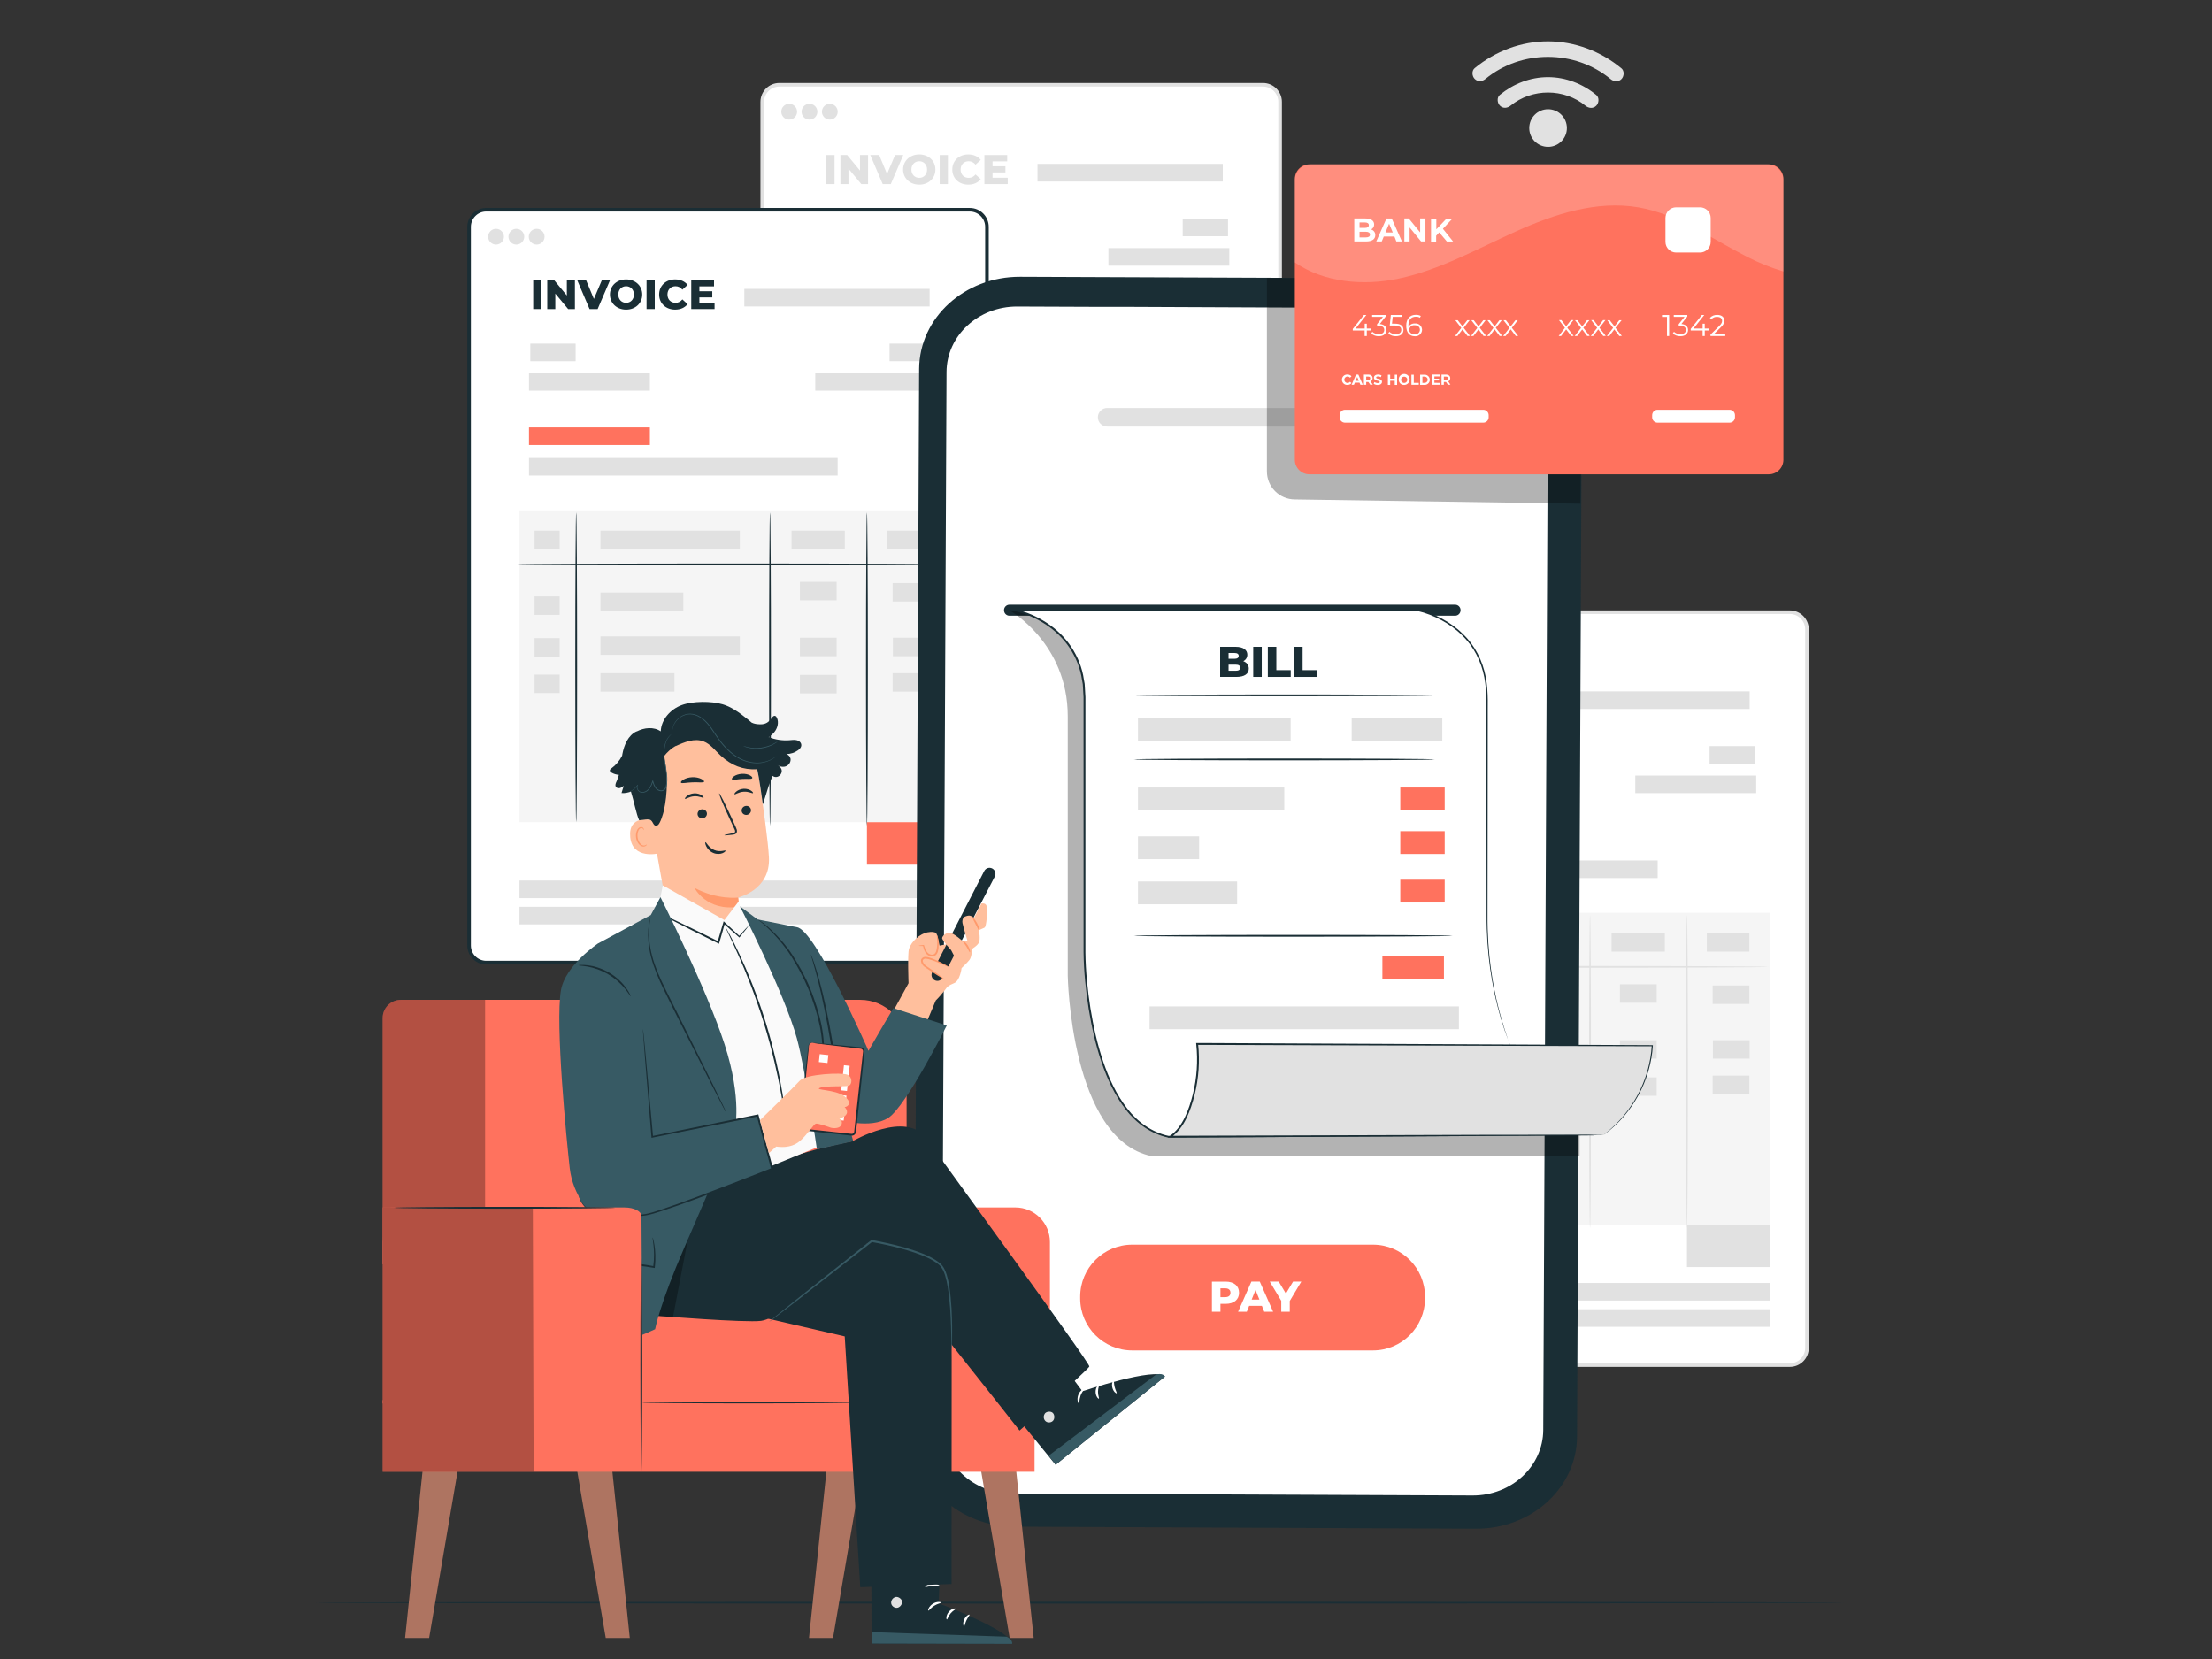 <?xml version="1.0" encoding="utf-8"?>
<!-- Generator: Adobe Illustrator 26.1.0, SVG Export Plug-In . SVG Version: 6.00 Build 0)  -->
<svg version="1.1" id="Layer_1" xmlns="http://www.w3.org/2000/svg" xmlns:xlink="http://www.w3.org/1999/xlink" x="0px" y="0px"
	 viewBox="0 0 1000 750" style="enable-background:new 0 0 1000 750;" xml:space="preserve">
<rect x="0" y="0" width="1000" height="750" fill="#333333" stroke="none"/>
<style type="text/css">
	.st0{fill:#FFFFFF;}
	.st1{fill:#E1E1E1;}
	.st2{fill:#F5F5F5;}
	.st3{fill:#1A2E35;}
	.st4{fill:#FF725E;}
	.st5{opacity:0.3;}
	.st6{opacity:0.2;}
	.st7{fill:#AE7461;}
	.st8{fill:#FFBF9D;}
	.st9{fill:#FF9A6C;}
	.st10{fill:#375A64;}
	.st11{fill:#FAFAFA;}
</style>
<g>
	<g>
		<path class="st0" d="M571.09,378.69H352.21c-4.21,0-7.62-3.41-7.62-7.62V45.94c0-4.21,3.41-7.62,7.62-7.62h218.88
			c4.21,0,7.62,3.41,7.62,7.62v325.13C578.71,375.27,575.3,378.69,571.09,378.69z"/>
		<path class="st1" d="M570.97,379.5H352.33c-4.72,0-8.55-3.84-8.55-8.55V46.06c0-4.72,3.84-8.55,8.55-8.55h218.64
			c4.72,0,8.55,3.84,8.55,8.55v324.88C579.53,375.66,575.69,379.5,570.97,379.5z M352.33,39.13c-3.82,0-6.93,3.11-6.93,6.93v324.88
			c0,3.82,3.11,6.93,6.93,6.93h218.64c3.82,0,6.93-3.11,6.93-6.93V46.06c0-3.82-3.11-6.93-6.93-6.93H352.33z"/>
	</g>
	<g>
		<rect x="367.37" y="341.57" class="st1" width="194.81" height="7.95"/>
	</g>
	<g>
		<rect x="367.37" y="353.44" class="st1" width="194.81" height="7.95"/>
	</g>
	<g>
		<g>
			<rect x="367.37" y="174.21" class="st2" width="194.81" height="140.98"/>
		</g>
		<g>
			<g>
				<path class="st3" d="M561.19,198.66c0,0.23-43.53,0.42-97.22,0.42c-53.7,0-97.22-0.19-97.22-0.42c0-0.23,43.52-0.42,97.22-0.42
					C517.66,198.24,561.19,198.43,561.19,198.66z"/>
			</g>
		</g>
		<g>
			<g>
				<path class="st3" d="M393.01,315.19c-0.23,0-0.42-31.36-0.42-70.03c0-38.69,0.19-70.04,0.42-70.04c0.23,0,0.42,31.35,0.42,70.04
					C393.43,283.83,393.24,315.19,393.01,315.19z"/>
			</g>
		</g>
		<g>
			<g>
				<path class="st3" d="M480.64,316.82c-0.23,0-0.42-31.72-0.42-70.85c0-39.14,0.19-70.85,0.42-70.85c0.23,0,0.42,31.72,0.42,70.85
					C481.06,285.09,480.87,316.82,480.64,316.82z"/>
			</g>
		</g>
		<g>
			<g>
				<path class="st3" d="M524.45,316.82c-0.23,0-0.42-31.72-0.42-70.85c0-39.14,0.19-70.85,0.42-70.85c0.23,0,0.42,31.72,0.42,70.85
					C524.87,285.09,524.68,316.82,524.45,316.82z"/>
			</g>
		</g>
		<g>
			<rect x="374.18" y="183.41" class="st1" width="11.35" height="8.34"/>
		</g>
		<g>
			<rect x="374.18" y="213.14" class="st1" width="11.35" height="8.34"/>
		</g>
		<g>
			<rect x="374.18" y="231.98" class="st1" width="11.35" height="8.34"/>
		</g>
		<g>
			<rect x="374.18" y="248.47" class="st1" width="11.35" height="8.34"/>
		</g>
		<g>
			<rect x="490.37" y="183.41" class="st1" width="24.08" height="8.34"/>
		</g>
		<g>
			<rect x="494.15" y="206.53" class="st1" width="16.61" height="8.34"/>
		</g>
		<g>
			<rect x="494.15" y="231.81" class="st1" width="16.61" height="8.34"/>
		</g>
		<g>
			<rect x="536.19" y="231.81" class="st1" width="16.61" height="8.34"/>
		</g>
		<g>
			<rect x="494.15" y="248.61" class="st1" width="16.61" height="8.34"/>
		</g>
		<g>
			<rect x="536.06" y="247.83" class="st1" width="16.61" height="8.34"/>
		</g>
		<g>
			<rect x="536.06" y="207.08" class="st1" width="16.61" height="8.34"/>
		</g>
		<g>
			<rect x="533.44" y="183.41" class="st1" width="19.23" height="8.34"/>
		</g>
		<g>
			<rect x="404" y="183.41" class="st1" width="62.99" height="8.34"/>
		</g>
		<g>
			<rect x="404" y="211.38" class="st1" width="37.45" height="8.34"/>
		</g>
		<g>
			<rect x="404" y="231.2" class="st1" width="62.99" height="8.34"/>
		</g>
		<g>
			<rect x="404" y="247.83" class="st1" width="33.43" height="8.34"/>
		</g>
		<g>
			<rect x="524.45" y="315.19" class="st1" width="37.73" height="19.19"/>
		</g>
	</g>
	<g>
		<rect x="469.03" y="74.1" class="st1" width="83.77" height="7.95"/>
	</g>
	<g>
		<rect x="372.26" y="98.85" class="st1" width="20.48" height="7.95"/>
	</g>
	<g>
		<rect x="371.67" y="112.16" class="st1" width="54.66" height="7.95"/>
	</g>
	<g>
		
			<rect x="534.68" y="98.85" transform="matrix(-1 -1.224647e-16 1.224647e-16 -1 1089.836 205.648)" class="st1" width="20.48" height="7.95"/>
	</g>
	<g>
		
			<rect x="501.09" y="112.16" transform="matrix(-1 -1.224647e-16 1.224647e-16 -1 1056.838 232.272)" class="st1" width="54.66" height="7.95"/>
	</g>
	<g>
		<rect x="371.67" y="136.73" class="st1" width="54.66" height="7.95"/>
	</g>
	<g>
		<rect x="371.67" y="150.54" class="st1" width="139.54" height="7.95"/>
	</g>
	<g>
		<path class="st1" d="M373.57,70.09h3.71v13.13h-3.71V70.09z"/>
		<path class="st1" d="M392.43,70.09v13.13h-3.06l-5.8-7v7h-3.64V70.09h3.06l5.8,7v-7H392.43z"/>
		<path class="st1" d="M408.34,70.09l-5.63,13.13h-3.66l-5.61-13.13h4.01l3.56,8.55l3.64-8.55H408.34z"/>
		<path class="st1" d="M408.27,76.65c0-3.94,3.1-6.83,7.3-6.83c4.2,0,7.3,2.89,7.3,6.83c0,3.94-3.09,6.83-7.3,6.83
			C411.37,83.48,408.27,80.59,408.27,76.65z M419.11,76.65c0-2.27-1.56-3.75-3.54-3.75c-1.99,0-3.54,1.48-3.54,3.75
			c0,2.27,1.56,3.75,3.54,3.75C417.56,80.4,419.11,78.92,419.11,76.65z"/>
		<path class="st1" d="M424.82,70.09h3.71v13.13h-3.71V70.09z"/>
		<path class="st1" d="M430.51,76.65c0-4,3.06-6.83,7.22-6.83c2.42,0,4.37,0.88,5.65,2.48l-2.36,2.14
			c-0.82-0.99-1.84-1.54-3.09-1.54c-2.16,0-3.66,1.5-3.66,3.75c0,2.25,1.5,3.75,3.66,3.75c1.26,0,2.27-0.54,3.09-1.54l2.36,2.14
			c-1.28,1.59-3.23,2.48-5.65,2.48C433.56,83.48,430.51,80.65,430.51,76.65z"/>
		<path class="st1" d="M455.57,80.35v2.87h-10.54V70.09h10.3v2.87h-6.62v2.21h5.83v2.78h-5.83v2.4H455.57z"/>
	</g>
	<g>
		<path class="st1" d="M360.34,50.51c0,1.97-1.6,3.57-3.57,3.57c-1.97,0-3.57-1.6-3.57-3.57c0-1.97,1.6-3.57,3.57-3.57
			C358.74,46.95,360.34,48.54,360.34,50.51z"/>
	</g>
	<g>
		<path class="st1" d="M369.52,50.51c0,1.97-1.6,3.57-3.57,3.57c-1.97,0-3.57-1.6-3.57-3.57c0-1.97,1.6-3.57,3.57-3.57
			C367.93,46.95,369.52,48.54,369.52,50.51z"/>
	</g>
	<g>
		<path class="st1" d="M378.71,50.51c0,1.97-1.6,3.57-3.57,3.57s-3.57-1.6-3.57-3.57c0-1.97,1.6-3.57,3.57-3.57
			S378.71,48.54,378.71,50.51z"/>
	</g>
</g>
<g>
	<g>
		<path class="st0" d="M809.29,617.13H590.4c-4.21,0-7.62-3.41-7.62-7.62V284.38c0-4.21,3.41-7.62,7.62-7.62h218.88
			c4.21,0,7.62,3.41,7.62,7.62v325.13C816.91,613.72,813.5,617.13,809.29,617.13z"/>
		<path class="st1" d="M809.16,617.94H590.52c-4.72,0-8.55-3.84-8.55-8.55V284.5c0-4.72,3.84-8.55,8.55-8.55h218.64
			c4.72,0,8.55,3.84,8.55,8.55v324.89C817.72,614.11,813.88,617.94,809.16,617.94z M590.52,277.57c-3.82,0-6.93,3.11-6.93,6.93
			v324.89c0,3.82,3.11,6.93,6.93,6.93h218.64c3.82,0,6.93-3.11,6.93-6.93V284.5c0-3.82-3.11-6.93-6.93-6.93H590.52z"/>
	</g>
	<g>
		<rect x="605.56" y="580.01" class="st1" width="194.81" height="7.95"/>
	</g>
	<g>
		<rect x="605.56" y="591.88" class="st1" width="194.81" height="7.95"/>
	</g>
	<g>
		<g>
			<rect x="605.56" y="412.66" class="st2" width="194.81" height="140.98"/>
		</g>
		<g>
			<g>
				<path class="st1" d="M799.38,437.11c0,0.23-43.53,0.42-97.22,0.42c-53.7,0-97.22-0.19-97.22-0.42c0-0.23,43.52-0.42,97.22-0.42
					C755.85,436.68,799.38,436.87,799.38,437.11z"/>
			</g>
		</g>
		<g>
			<g>
				<path class="st1" d="M631.2,553.64c-0.23,0-0.42-31.36-0.42-70.03c0-38.69,0.19-70.04,0.42-70.04c0.23,0,0.42,31.35,0.42,70.04
					C631.63,522.28,631.44,553.64,631.2,553.64z"/>
			</g>
		</g>
		<g>
			<g>
				<path class="st1" d="M718.83,555.26c-0.23,0-0.42-31.72-0.42-70.85c0-39.14,0.19-70.85,0.42-70.85c0.23,0,0.42,31.72,0.42,70.85
					C719.25,523.54,719.06,555.26,718.83,555.26z"/>
			</g>
		</g>
		<g>
			<g>
				<path class="st1" d="M762.64,555.26c-0.23,0-0.42-31.72-0.42-70.85c0-39.14,0.19-70.85,0.42-70.85c0.23,0,0.42,31.72,0.42,70.85
					C763.06,523.54,762.87,555.26,762.64,555.26z"/>
			</g>
		</g>
		<g>
			<rect x="612.37" y="421.86" class="st1" width="11.35" height="8.34"/>
		</g>
		<g>
			<rect x="612.37" y="451.59" class="st1" width="11.35" height="8.34"/>
		</g>
		<g>
			<rect x="612.37" y="470.43" class="st1" width="11.35" height="8.34"/>
		</g>
		<g>
			<rect x="612.37" y="486.92" class="st1" width="11.35" height="8.34"/>
		</g>
		<g>
			<rect x="728.56" y="421.86" class="st1" width="24.08" height="8.34"/>
		</g>
		<g>
			<rect x="732.35" y="444.98" class="st1" width="16.61" height="8.34"/>
		</g>
		<g>
			<rect x="732.35" y="470.25" class="st1" width="16.61" height="8.34"/>
		</g>
		<g>
			<rect x="774.38" y="470.25" class="st1" width="16.61" height="8.34"/>
		</g>
		<g>
			<rect x="732.35" y="487.06" class="st1" width="16.61" height="8.34"/>
		</g>
		<g>
			<rect x="774.26" y="486.27" class="st1" width="16.61" height="8.34"/>
		</g>
		<g>
			<rect x="774.26" y="445.52" class="st1" width="16.61" height="8.34"/>
		</g>
		<g>
			<rect x="771.63" y="421.86" class="st1" width="19.23" height="8.34"/>
		</g>
		<g>
			<rect x="642.19" y="421.86" class="st1" width="62.99" height="8.34"/>
		</g>
		<g>
			<rect x="642.19" y="449.83" class="st1" width="37.45" height="8.34"/>
		</g>
		<g>
			<rect x="642.19" y="469.65" class="st1" width="62.99" height="8.34"/>
		</g>
		<g>
			<rect x="642.19" y="486.27" class="st1" width="33.43" height="8.34"/>
		</g>
		<g>
			<rect x="762.64" y="553.64" class="st1" width="37.73" height="19.19"/>
		</g>
	</g>
	<g>
		<rect x="707.22" y="312.55" class="st1" width="83.77" height="7.95"/>
	</g>
	<g>
		<rect x="610.46" y="337.29" class="st1" width="20.48" height="7.95"/>
	</g>
	<g>
		<rect x="609.86" y="350.6" class="st1" width="54.66" height="7.95"/>
	</g>
	<g>
		
			<rect x="772.87" y="337.29" transform="matrix(-1 -1.224647e-16 1.224647e-16 -1 1566.222 682.537)" class="st1" width="20.48" height="7.95"/>
	</g>
	<g>
		
			<rect x="739.28" y="350.6" transform="matrix(-1 -1.224647e-16 1.224647e-16 -1 1533.223 709.161)" class="st1" width="54.66" height="7.95"/>
	</g>
	<g>
		<rect x="609.86" y="375.17" class="st1" width="54.66" height="7.95"/>
	</g>
	<g>
		<rect x="609.86" y="388.99" class="st1" width="139.54" height="7.95"/>
	</g>
	<g>
		<path class="st1" d="M611.77,308.53h3.71v13.13h-3.71V308.53z"/>
		<path class="st1" d="M630.62,308.53v13.13h-3.06l-5.8-7v7h-3.64v-13.13h3.06l5.8,7v-7H630.62z"/>
		<path class="st1" d="M646.53,308.53l-5.63,13.13h-3.66l-5.61-13.13h4.01l3.56,8.55l3.64-8.55H646.53z"/>
		<path class="st1" d="M646.46,315.1c0-3.94,3.09-6.83,7.3-6.83s7.3,2.89,7.3,6.83c0,3.94-3.09,6.83-7.3,6.83
			S646.46,319.04,646.46,315.1z M657.31,315.1c0-2.27-1.56-3.75-3.55-3.75c-1.99,0-3.54,1.48-3.54,3.75c0,2.27,1.56,3.75,3.54,3.75
			C655.75,318.85,657.31,317.37,657.31,315.1z"/>
		<path class="st1" d="M663.01,308.53h3.71v13.13h-3.71V308.53z"/>
		<path class="st1" d="M668.7,315.1c0-4,3.06-6.83,7.22-6.83c2.42,0,4.37,0.88,5.65,2.48l-2.36,2.14c-0.82-0.99-1.84-1.54-3.09-1.54
			c-2.16,0-3.66,1.5-3.66,3.75c0,2.25,1.5,3.75,3.66,3.75c1.26,0,2.27-0.54,3.09-1.54l2.36,2.14c-1.28,1.59-3.23,2.48-5.65,2.48
			C671.76,321.92,668.7,319.09,668.7,315.1z"/>
		<path class="st1" d="M693.76,318.79v2.87h-10.54v-13.13h10.3v2.87h-6.62v2.21h5.83v2.78h-5.83v2.4H693.76z"/>
	</g>
	<g>
		<path class="st1" d="M598.53,288.96c0,1.97-1.6,3.57-3.57,3.57s-3.57-1.6-3.57-3.57c0-1.97,1.6-3.57,3.57-3.57
			S598.53,286.99,598.53,288.96z"/>
	</g>
	<g>
		<path class="st1" d="M607.72,288.96c0,1.97-1.6,3.57-3.57,3.57c-1.97,0-3.57-1.6-3.57-3.57c0-1.97,1.6-3.57,3.57-3.57
			C606.12,285.39,607.72,286.99,607.72,288.96z"/>
	</g>
	<g>
		<path class="st1" d="M616.9,288.96c0,1.97-1.6,3.57-3.57,3.57c-1.97,0-3.57-1.6-3.57-3.57c0-1.97,1.6-3.57,3.57-3.57
			C615.31,285.39,616.9,286.99,616.9,288.96z"/>
	</g>
</g>
<g>
	<g>
		<g>
			<path class="st1" d="M671.55,35.68c16.21-13.33,40.42-13.29,56.59,0.08c1.43,1.18,3.47,1.4,4.87,0c1.22-1.22,1.44-3.68,0-4.87
				c-9.31-7.7-21.02-12.18-33.15-12.2c-12.13-0.02-23.85,4.44-33.18,12.11c-1.44,1.18-1.22,3.64,0,4.87
				C668.1,37.1,670.11,36.87,671.55,35.68L671.55,35.68z"/>
		</g>
	</g>
	<g>
		<g>
			<path class="st1" d="M682.92,47.75c9.69-7.92,24.18-7.89,33.85,0.05c1.44,1.18,3.46,1.4,4.87,0c1.22-1.22,1.44-3.68,0-4.87
				c-6.15-5.05-13.77-8.05-21.78-8.06c-8.02-0.01-15.64,2.97-21.8,8c-1.44,1.18-1.22,3.65,0,4.87
				C679.47,49.18,681.47,48.93,682.92,47.75L682.92,47.75z"/>
		</g>
	</g>
	<g>
		<path class="st1" d="M708.36,57.89c0,4.7-3.81,8.51-8.51,8.51s-8.51-3.81-8.51-8.51c0-4.7,3.81-8.51,8.51-8.51
			S708.36,53.19,708.36,57.89z"/>
	</g>
</g>
<g>
	<g>
		<path class="st3" d="M833.97,724.54c0,0.23-154.83,0.42-345.78,0.42c-191.02,0-345.81-0.19-345.81-0.42
			c0-0.23,154.8-0.42,345.81-0.42C679.14,724.12,833.97,724.31,833.97,724.54z"/>
	</g>
</g>
<g>
	<g>
		<path class="st0" d="M438.57,435.19H219.68c-4.21,0-7.62-3.41-7.62-7.62V102.44c0-4.21,3.41-7.62,7.62-7.62h218.88
			c4.21,0,7.62,3.41,7.62,7.62v325.13C446.19,431.77,442.77,435.19,438.57,435.19z"/>
		<path class="st3" d="M438.44,436H219.8c-4.72,0-8.55-3.84-8.55-8.55V102.56c0-4.72,3.84-8.55,8.55-8.55h218.64
			c4.72,0,8.55,3.84,8.55,8.55v324.88C447,432.16,443.16,436,438.44,436z M219.8,95.62c-3.82,0-6.93,3.11-6.93,6.93v324.88
			c0,3.82,3.11,6.93,6.93,6.93h218.64c3.82,0,6.93-3.11,6.93-6.93V102.56c0-3.82-3.11-6.93-6.93-6.93H219.8z"/>
	</g>
	<g>
		<rect x="234.84" y="398.07" class="st1" width="194.81" height="7.95"/>
	</g>
	<g>
		<rect x="234.84" y="409.94" class="st1" width="194.81" height="7.95"/>
	</g>
	<g>
		<g>
			<rect x="234.84" y="230.71" class="st2" width="194.81" height="140.98"/>
		</g>
		<g>
			<g>
				<path class="st3" d="M428.66,255.16c0,0.23-43.53,0.42-97.22,0.42c-53.7,0-97.22-0.19-97.22-0.42c0-0.23,43.52-0.42,97.22-0.42
					C385.13,254.74,428.66,254.93,428.66,255.16z"/>
			</g>
		</g>
		<g>
			<g>
				<path class="st3" d="M260.48,371.69c-0.23,0-0.42-31.36-0.42-70.03c0-38.69,0.19-70.04,0.42-70.04s0.42,31.35,0.42,70.04
					C260.91,340.33,260.72,371.69,260.48,371.69z"/>
			</g>
		</g>
		<g>
			<g>
				<path class="st3" d="M348.11,373.32c-0.23,0-0.42-31.72-0.42-70.85c0-39.14,0.19-70.85,0.42-70.85s0.42,31.72,0.42,70.85
					C348.53,341.59,348.34,373.32,348.11,373.32z"/>
			</g>
		</g>
		<g>
			<g>
				<path class="st3" d="M391.92,373.32c-0.23,0-0.42-31.72-0.42-70.85c0-39.14,0.19-70.85,0.42-70.85s0.42,31.72,0.42,70.85
					C392.34,341.59,392.15,373.32,391.92,373.32z"/>
			</g>
		</g>
		<g>
			<rect x="241.65" y="239.91" class="st1" width="11.35" height="8.34"/>
		</g>
		<g>
			<rect x="241.65" y="269.64" class="st1" width="11.35" height="8.34"/>
		</g>
		<g>
			<rect x="241.65" y="288.48" class="st1" width="11.35" height="8.34"/>
		</g>
		<g>
			<rect x="241.65" y="304.97" class="st1" width="11.35" height="8.34"/>
		</g>
		<g>
			<rect x="357.84" y="239.91" class="st1" width="24.08" height="8.34"/>
		</g>
		<g>
			<rect x="361.62" y="263.03" class="st1" width="16.61" height="8.34"/>
		</g>
		<g>
			<rect x="361.62" y="288.31" class="st1" width="16.61" height="8.34"/>
		</g>
		<g>
			<rect x="403.66" y="288.31" class="st1" width="16.61" height="8.34"/>
		</g>
		<g>
			<rect x="361.62" y="305.11" class="st1" width="16.61" height="8.34"/>
		</g>
		<g>
			<rect x="403.54" y="304.33" class="st1" width="16.61" height="8.34"/>
		</g>
		<g>
			<rect x="403.54" y="263.58" class="st1" width="16.61" height="8.34"/>
		</g>
		<g>
			<rect x="400.91" y="239.91" class="st1" width="19.23" height="8.34"/>
		</g>
		<g>
			<rect x="271.47" y="239.91" class="st1" width="62.99" height="8.34"/>
		</g>
		<g>
			<rect x="271.47" y="267.88" class="st1" width="37.45" height="8.34"/>
		</g>
		<g>
			<rect x="271.47" y="287.7" class="st1" width="62.99" height="8.34"/>
		</g>
		<g>
			<rect x="271.47" y="304.33" class="st1" width="33.43" height="8.34"/>
		</g>
		<g>
			<rect x="391.92" y="371.69" class="st4" width="37.73" height="19.19"/>
		</g>
	</g>
	<g>
		<rect x="336.5" y="130.6" class="st1" width="83.77" height="7.95"/>
	</g>
	<g>
		<rect x="239.74" y="155.35" class="st1" width="20.48" height="7.95"/>
	</g>
	<g>
		<rect x="239.14" y="168.66" class="st1" width="54.66" height="7.95"/>
	</g>
	<g>
		
			<rect x="402.15" y="155.35" transform="matrix(-1 -1.224647e-16 1.224647e-16 -1 824.781 318.647)" class="st1" width="20.48" height="7.95"/>
	</g>
	<g>
		
			<rect x="368.56" y="168.66" transform="matrix(-1 -1.224647e-16 1.224647e-16 -1 791.783 345.272)" class="st1" width="54.66" height="7.95"/>
	</g>
	<g>
		<rect x="239.14" y="193.23" class="st4" width="54.66" height="7.95"/>
	</g>
	<g>
		<rect x="239.14" y="207.04" class="st1" width="139.54" height="7.95"/>
	</g>
	<g>
		<path class="st3" d="M241.05,126.59h3.71v13.13h-3.71V126.59z"/>
		<path class="st3" d="M259.9,126.59v13.13h-3.06l-5.8-7v7h-3.64v-13.13h3.06l5.8,7v-7H259.9z"/>
		<path class="st3" d="M275.81,126.59l-5.63,13.13h-3.66l-5.61-13.13h4.01l3.56,8.55l3.64-8.55H275.81z"/>
		<path class="st3" d="M275.74,133.15c0-3.94,3.1-6.83,7.3-6.83c4.2,0,7.3,2.89,7.3,6.83c0,3.94-3.09,6.83-7.3,6.83
			C278.84,139.98,275.74,137.09,275.74,133.15z M286.59,133.15c0-2.27-1.56-3.75-3.54-3.75c-1.99,0-3.54,1.48-3.54,3.75
			c0,2.27,1.56,3.75,3.54,3.75C285.03,136.9,286.59,135.42,286.59,133.15z"/>
		<path class="st3" d="M292.29,126.59h3.71v13.13h-3.71V126.59z"/>
		<path class="st3" d="M297.98,133.15c0-4,3.06-6.83,7.22-6.83c2.42,0,4.37,0.88,5.65,2.48l-2.36,2.14
			c-0.83-0.99-1.84-1.54-3.09-1.54c-2.16,0-3.66,1.5-3.66,3.75c0,2.25,1.5,3.75,3.66,3.75c1.26,0,2.27-0.54,3.09-1.54l2.36,2.14
			c-1.28,1.59-3.23,2.48-5.65,2.48C301.04,139.98,297.98,137.15,297.98,133.15z"/>
		<path class="st3" d="M323.04,136.85v2.87H312.5v-13.13h10.3v2.87h-6.62v2.21h5.83v2.78h-5.83v2.4H323.04z"/>
	</g>
	<g>
		<path class="st1" d="M227.81,107.01c0,1.97-1.6,3.57-3.57,3.57c-1.97,0-3.57-1.6-3.57-3.57c0-1.97,1.6-3.57,3.57-3.57
			C226.21,103.45,227.81,105.04,227.81,107.01z"/>
	</g>
	<g>
		<path class="st1" d="M237,107.01c0,1.97-1.6,3.57-3.57,3.57c-1.97,0-3.57-1.6-3.57-3.57c0-1.97,1.6-3.57,3.57-3.57
			C235.4,103.45,237,105.04,237,107.01z"/>
	</g>
	<g>
		<path class="st1" d="M246.18,107.01c0,1.97-1.6,3.57-3.57,3.57c-1.97,0-3.57-1.6-3.57-3.57c0-1.97,1.6-3.57,3.57-3.57
			C244.59,103.45,246.18,105.04,246.18,107.01z"/>
	</g>
</g>
<g>
	<g>
		<g>
			<g>
				<path class="st3" d="M667.27,691.1l-208.7-0.92c-25.11-0.11-45.36-18.92-45.25-42.02l2.2-481.37
					c0.11-23.11,20.56-41.77,45.68-41.66c0.02,0,0.04,0,0.06,0l208.64,0.84c25.1,0.11,45.36,18.91,45.25,42l-2.2,481.42
					c-0.07,23.1-20.47,41.77-45.58,41.71C667.34,691.1,667.31,691.1,667.27,691.1z"/>
			</g>
		</g>
		<g>
			<g>
				<path class="st0" d="M668.15,139.41l-40.4-0.17l-118.2-0.52h-14.22l-35.44-0.14c-17.58-0.08-31.9,13.17-31.99,29.59
					c0,0,0,0.01,0,0.01l-2.16,477.14c-0.08,16.42,14.11,29.8,31.69,29.87c0,0,0,0,0,0l208.3,0.89
					c17.58,0.06,31.88-13.21,31.94-29.64c0,0,0-0.01,0-0.01l2.16-477.14c0.09-16.42-14.1-29.8-31.68-29.88
					C668.16,139.41,668.15,139.41,668.15,139.41z"/>
			</g>
		</g>
		<g>
			<g>
				<g>
					<path class="st3" d="M670.03,181.83c0,1.44-1.17,2.6-2.6,2.6c-1.44,0-2.6-1.17-2.6-2.6c0-1.44,1.17-2.6,2.6-2.6
						c0.01,0,0.01,0,0.02,0C668.87,179.24,670.03,180.4,670.03,181.83z"/>
				</g>
			</g>
			<g>
				<g>
					<path class="st3" d="M670,191.26c-0.01,1.44-1.18,2.6-2.62,2.59c-1.44-0.01-2.6-1.18-2.59-2.62c0.01-1.43,1.17-2.59,2.6-2.59
						C668.83,188.65,670,189.82,670,191.26z"/>
				</g>
			</g>
			<g>
				<g>
					<path class="st3" d="M669.96,200.59c0.01,1.45-1.16,2.63-2.6,2.63c-1.45,0.01-2.63-1.16-2.63-2.6
						c-0.01-1.45,1.16-2.63,2.6-2.63c0.01,0,0.02,0,0.03,0C668.8,197.99,669.96,199.15,669.96,200.59z"/>
				</g>
			</g>
		</g>
		<g>
			<g>
				<path class="st1" d="M617.45,192.84H500.52c-2.32,0-4.2-1.88-4.2-4.2l0,0c0-2.32,1.88-4.2,4.2-4.2h116.93
					c2.32,0,4.2,1.88,4.2,4.2l0,0C621.65,190.96,619.77,192.84,617.45,192.84z"/>
			</g>
		</g>
	</g>
	<g>
		<g>
			<path class="st4" d="M620.68,610.5H511.86c-13,0-23.53-10.54-23.53-23.53v-0.75c0-13,10.54-23.53,23.53-23.53h108.82
				c13,0,23.53,10.54,23.53,23.53v0.75C644.21,599.96,633.67,610.5,620.68,610.5z"/>
		</g>
		<g>
			<path class="st0" d="M560.16,584.43c0,3.09-2.33,5.02-6.05,5.02h-2.37v3.56h-3.85v-13.61h6.22
				C557.83,579.39,560.16,581.32,560.16,584.43z M556.27,584.43c0-1.26-0.8-2-2.39-2h-2.14v3.99h2.14
				C555.47,586.42,556.27,585.68,556.27,584.43z"/>
			<path class="st0" d="M570.48,590.36h-5.76l-1.07,2.64h-3.93l6.01-13.61h3.79l6.03,13.61h-4.01L570.48,590.36z M569.35,587.52
				l-1.75-4.36l-1.75,4.36H569.35z"/>
			<path class="st0" d="M583.08,588.13v4.88h-3.85v-4.94l-5.19-8.67h4.06l3.23,5.41l3.23-5.41h3.73L583.08,588.13z"/>
		</g>
	</g>
	<g>
		<g>
			<path class="st3" d="M657.82,278.36H456.36c-1.36,0-2.46-1.1-2.46-2.46v-0.08c0-1.36,1.1-2.46,2.46-2.46h201.47
				c1.36,0,2.46,1.1,2.46,2.46v0.08C660.28,277.25,659.18,278.36,657.82,278.36z"/>
		</g>
		<g class="st5">
			<g>
				<path d="M674.11,478.58c-6.4-17.6-9.42-36.26-9.42-54.98v-99.81c0-33.22-26.46-47.93-26.46-47.93H456.25
					c0,0,26.46,14.71,26.46,47.93c0,33.22,0,117.21,0,117.21s1.17,74.08,37.91,81.66l176.12-0.24l17.35-0.01v-11.48
					C703.42,502.86,679.59,493.67,674.11,478.58z"/>
			</g>
		</g>
		<g>
			<g>
				<path class="st0" d="M681.68,469.81c-6.4-17.6-9.42-36.26-9.42-54.98v-99.81c0-33.22-31.41-39.16-31.41-39.16H458.87
					c0,0,31.41,5.95,31.41,39.16c0,33.22,0,117.21,0,117.21s1.17,74.08,37.91,81.66l190.47-0.81
					C700.29,509.29,688.69,489.08,681.68,469.81z"/>
			</g>
			<g>
				<g>
					<path class="st3" d="M681.68,469.81c0,0,0.5,1.23,1.44,3.64c1,2.38,2.42,5.96,4.7,10.45c2.28,4.48,5.38,9.92,10.08,15.55
						c2.39,2.77,5.19,5.59,8.62,8.03c3.42,2.44,7.53,4.45,12.18,5.4l1.96,0.4l-2,0.01c-43.33,0.22-109.92,0.56-190.47,0.98l-0.04,0
						l-0.04-0.01c-7.59-1.59-14.38-6.39-19.19-12.69c-4.89-6.29-8.33-13.69-10.96-21.41c-2.64-7.73-4.45-15.85-5.8-24.13
						c-1.28-8.3-2.21-16.77-2.3-25.4c0-34.39-0.01-70.44-0.01-107.53c0-2.66,0-5.3,0-7.95l-0.23-3.92l-0.12-1.96
						c-0.09-0.64-0.23-1.28-0.35-1.92c-0.72-5.17-2.72-10.09-5.54-14.38c-2.84-4.3-6.63-7.91-10.9-10.7
						c-4.27-2.79-9.03-4.87-13.92-6l-3.61-0.83l3.69,0c66.49,0.02,128.29,0.04,181.98,0.06h0.04l0.03,0.01
						c3.93,0.87,7.59,2.4,11.04,4.23c3.43,1.85,6.62,4.1,9.32,6.81c5.6,5.25,8.99,12.31,10.37,19.41c1.38,7.17,0.8,14.25,0.92,21.05
						c-0.01,6.82-0.01,13.44-0.02,19.86c-0.03,25.66-0.06,47.99-0.08,66.37c-0.16,18.38,2.52,32.67,4.9,42.17
						c1.2,4.76,2.33,8.35,3.11,10.76c0.4,1.19,0.71,2.1,0.92,2.72C681.59,469.5,681.68,469.81,681.68,469.81s-0.47-1.22-1.32-3.61
						c-0.81-2.4-1.98-5.98-3.21-10.74c-2.45-9.49-5.2-23.8-5.1-42.22c-0.02-18.38-0.05-40.71-0.08-66.37
						c-0.01-6.42-0.01-13.04-0.02-19.86c-0.13-6.81,0.43-13.9-0.94-20.92c-1.37-6.98-4.7-13.89-10.21-19.05
						c-2.65-2.66-5.79-4.87-9.17-6.69c-3.38-1.8-7.04-3.3-10.84-4.15l0.07,0.01c-53.69,0.02-115.49,0.04-181.98,0.06l0.08-0.83
						c5.06,1.16,9.85,3.26,14.22,6.11c4.36,2.84,8.24,6.53,11.15,10.94c2.89,4.39,4.94,9.44,5.67,14.71
						c0.12,0.65,0.26,1.31,0.35,1.96l0.12,1.99l0.23,3.99c0,2.64,0,5.29,0,7.95c0,37.09-0.01,73.14-0.01,107.52
						c0.09,8.56,1.01,17.02,2.28,25.28c1.34,8.25,3.13,16.32,5.75,24c2.6,7.67,6.01,15,10.82,21.19
						c4.73,6.21,11.35,10.87,18.73,12.43l-0.08-0.01c80.55-0.27,147.14-0.49,190.47-0.64l-0.04,0.41c-4.71-0.98-8.86-3.03-12.3-5.51
						c-3.46-2.48-6.26-5.33-8.65-8.12c-4.71-5.68-7.78-11.16-10.03-15.66c-2.26-4.51-3.64-8.11-4.61-10.5
						C682.11,471.07,681.68,469.81,681.68,469.81z"/>
				</g>
			</g>
		</g>
		<g>
			<g>
				<path class="st1" d="M724.96,513.06c12.77-9.32,21.07-24.51,22.02-40.3l-205.78-0.82c1.04,9.55-0.05,19.32-3.16,28.4
					c-1.78,5.2-4.41,10.4-8.93,13.54L724.96,513.06z"/>
			</g>
			<g>
				<g>
					<path class="st3" d="M724.96,513.06c0,0-0.32,0.03-0.96,0.04c-0.66,0.01-1.61,0.03-2.84,0.05c-2.53,0.03-6.23,0.06-11.01,0.11
						c-9.63,0.07-23.6,0.17-41.06,0.29c-35,0.19-83.98,0.44-139.98,0.74l-1.32,0.01l1.09-0.76c2.93-2.05,5.13-5.06,6.73-8.35
						c1.61-3.3,2.74-6.88,3.66-10.52c1.79-7.29,2.35-15.02,1.52-22.69l-0.05-0.47l0.47,0c1.89,0.01,3.94,0.02,5.99,0.02
						c82.38,0.4,155.33,0.76,199.78,0.97l0.26,0l-0.02,0.26c-0.5,7.54-2.54,14.08-5.02,19.39c-2.49,5.32-5.44,9.42-8.07,12.51
						c-2.65,3.08-5.02,5.13-6.62,6.48C725.84,512.45,724.96,513.06,724.96,513.06s0.21-0.19,0.62-0.53
						c0.43-0.35,1.04-0.84,1.84-1.49c1.58-1.38,3.91-3.45,6.51-6.54c2.58-3.1,5.48-7.2,7.92-12.5c2.43-5.29,4.42-11.79,4.88-19.26
						l0.25,0.26c-44.45-0.14-117.4-0.37-199.78-0.62c-2.05-0.01-4.1-0.02-5.99-0.02l0.42-0.47c0.84,7.77,0.27,15.6-1.55,22.98
						c-0.93,3.68-2.08,7.3-3.73,10.69c-1.64,3.37-3.92,6.51-7.01,8.66l-0.24-0.75c55.95-0.17,104.89-0.33,139.86-0.44
						c17.48-0.02,31.46-0.04,41.1-0.05c4.8,0.01,8.51,0.02,11.05,0.02c1.24,0.01,2.2,0.02,2.86,0.02
						C724.62,513.04,724.96,513.06,724.96,513.06z"/>
				</g>
			</g>
		</g>
		<g>
			<g>
				<path class="st3" d="M648.55,314.36c0,0.23-30.42,0.42-67.95,0.42c-37.53,0-67.95-0.19-67.95-0.42c0-0.23,30.42-0.42,67.95-0.42
					C618.13,313.93,648.55,314.12,648.55,314.36z"/>
			</g>
		</g>
		<g>
			<g>
				<path class="st3" d="M648.55,343.32c0,0.23-30.42,0.42-67.95,0.42c-37.53,0-67.95-0.19-67.95-0.42c0-0.23,30.42-0.42,67.95-0.42
					C618.13,342.9,648.55,343.08,648.55,343.32z"/>
			</g>
		</g>
		<g>
			<g>
				<path class="st3" d="M656.64,423.05c0,0.23-32.23,0.42-71.99,0.42c-39.77,0-72-0.19-72-0.42s32.23-0.42,72-0.42
					C624.4,422.63,656.64,422.82,656.64,423.05z"/>
			</g>
		</g>
		<g>
			<path class="st3" d="M564.55,302.28c0,2.35-1.94,3.73-5.6,3.73h-7.35V292.4h6.96c3.58,0,5.33,1.46,5.33,3.56
				c0,1.3-0.66,2.35-1.83,2.95C563.6,299.46,564.55,300.63,564.55,302.28z M555.41,295.19v2.63h2.64c1.28,0,1.94-0.45,1.94-1.32
				c0-0.86-0.66-1.3-1.94-1.3H555.41z M560.66,301.86c0-0.93-0.7-1.38-2.02-1.38h-3.23v2.76h3.23
				C559.96,303.24,560.66,302.79,560.66,301.86z"/>
			<path class="st3" d="M566.56,292.4h3.85v13.61h-3.85V292.4z"/>
			<path class="st3" d="M573.16,292.4h3.85v10.56h6.5v3.05h-10.35V292.4z"/>
			<path class="st3" d="M585.03,292.4h3.85v10.56h6.5v3.05h-10.35V292.4z"/>
		</g>
		<g>
			<rect x="514.46" y="324.79" class="st1" width="69.02" height="10.31"/>
		</g>
		<g>
			<rect x="611.07" y="324.79" class="st1" width="40.96" height="10.31"/>
		</g>
		<g>
			<rect x="514.46" y="356.02" class="st1" width="66.14" height="10.31"/>
		</g>
		<g>
			<rect x="514.46" y="378.1" class="st1" width="27.65" height="10.31"/>
		</g>
		<g>
			<rect x="514.46" y="398.5" class="st1" width="44.82" height="10.31"/>
		</g>
		<g>
			<rect x="519.7" y="454.97" class="st1" width="139.84" height="10.31"/>
		</g>
		<g>
			<rect x="633.04" y="356.02" class="st4" width="20.08" height="10.31"/>
		</g>
		<g>
			<rect x="633.04" y="375.76" class="st4" width="20.08" height="10.31"/>
		</g>
		<g>
			<rect x="633.04" y="397.7" class="st4" width="20.08" height="10.31"/>
		</g>
		<g>
			<rect x="624.95" y="432.27" class="st4" width="27.83" height="10.31"/>
		</g>
	</g>
</g>
<g class="st5">
	<path d="M714.5,227.71l-129.07-1.93c-7.01,0-12.69-5.68-12.69-12.69v-87.37h94.31c25.14,0,48.1,16.16,48.09,45.51L714.5,227.71z"/>
</g>
<g>
	<g>
		<g>
			<path class="st4" d="M591.96,74.3l207.69,0c3.64,0,6.59,2.95,6.59,6.59v126.94c0,3.64-2.95,6.59-6.59,6.59l-207.69,0
				c-3.64,0-6.59-2.95-6.59-6.59V80.89C585.37,77.25,588.32,74.3,591.96,74.3z"/>
		</g>
	</g>
	<g>
		<g>
			<path class="st0" d="M621.74,106.31c0,1.79-1.43,2.84-4.15,2.84h-5.35V98.76h5.06c2.59,0,3.92,1.09,3.92,2.7
				c0.02,0.96-0.52,1.85-1.38,2.28C621,104.05,621.79,105.11,621.74,106.31z M614.62,100.57v2.45h2.39c1.16,0,1.81-0.41,1.81-1.23
				c0-0.81-0.64-1.23-1.81-1.23H614.62z M619.34,106.06c0-0.87-0.67-1.29-1.92-1.29h-2.8v2.56h2.8
				C618.66,107.33,619.34,106.95,619.34,106.06z"/>
		</g>
	</g>
	<g>
		<g>
			<path class="st0" d="M630.39,106.92h-4.81l-0.92,2.22h-2.47l4.6-10.38h2.38l4.6,10.38h-2.51L630.39,106.92z M629.64,105.09
				l-1.66-3.97l-1.64,3.97H629.64z"/>
		</g>
	</g>
	<g>
		<g>
			<path class="st0" d="M644.41,98.76l0,10.38h-1.98l-5.17-6.3v6.3h-2.38V98.76h1.99l5.15,6.3v-6.3H644.41z"/>
		</g>
	</g>
	<g>
		<g>
			<path class="st0" d="M650.64,105.06l-1.39,1.53v2.62h-2.31l0-10.38h2.39v4.84l4.6-4.84h2.67l-4.29,4.6l4.6,5.75h-2.8
				L650.64,105.06z"/>
		</g>
	</g>
	<g>
		<g>
			<path class="st0" d="M619.8,149.42h-1.9v2.5h-0.98v-2.5h-5.36v-0.7l5.04-6.32h1.09l-4.86,6.13h4.12v-2.19h0.95v2.19h1.9V149.42z"
				/>
		</g>
	</g>
	<g>
		<g>
			<path class="st0" d="M626.79,149.19c0,1.53-1.15,2.82-3.45,2.82c-1.26,0.04-2.49-0.4-3.43-1.23l0.49-0.78
				c0.8,0.74,1.85,1.14,2.94,1.1c1.53,0,2.45-0.74,2.45-1.92c0-1.18-0.81-1.89-2.58-1.89h-0.67v-0.72l2.64-3.31h-4.87v-0.87h6.13
				v0.71l-2.68,3.39C625.77,146.68,626.79,147.68,626.79,149.19z"/>
		</g>
	</g>
	<g>
		<g>
			<path class="st0" d="M634.48,149.13c0,1.61-1.12,2.88-3.45,2.88c-1.25,0.04-2.48-0.4-3.42-1.23l0.49-0.78
				c0.78,0.74,1.83,1.14,2.91,1.1c1.62,0,2.48-0.78,2.48-1.95c0-1.16-0.77-1.98-3.19-1.98h-2.02l0.49-4.78h5.21v0.87h-4.35
				l-0.34,3.07h1.23C633.39,146.31,634.48,147.45,634.48,149.13z"/>
		</g>
	</g>
	<g>
		<g>
			<path class="st0" d="M642.88,149.09c-0.02,1.64-1.36,2.96-3.01,2.94c-0.08,0-0.16,0-0.24-0.01c-2.53,0-3.91-1.76-3.91-4.77
				c0-3.23,1.76-4.92,4.35-4.92c0.78-0.03,1.56,0.15,2.25,0.52l-0.4,0.78c-0.56-0.32-1.2-0.48-1.84-0.44
				c-2.05,0-3.37,1.32-3.37,3.91c0,0.21,0,0.48,0,0.77c0.57-1.07,1.71-1.7,2.91-1.62c1.58-0.2,3.02,0.91,3.23,2.49
				C642.87,148.84,642.88,148.96,642.88,149.09z M641.91,149.09c0-1.26-0.94-2.05-2.39-2.05c-1.21-0.14-2.3,0.73-2.44,1.94
				c0,0.04-0.01,0.08-0.01,0.12c0,1.06,0.87,2.05,2.51,2.05c1.14,0.14,2.18-0.68,2.32-1.82c0.01-0.07,0.01-0.14,0.01-0.21V149.09z"
				/>
		</g>
	</g>
	<g>
		<g>
			<path class="st0" d="M663.43,151.92l-2.27-2.99l-2.28,2.99h-1.09l2.84-3.66l-2.7-3.48h1.09l2.15,2.79l2.15-2.79h1.07l-2.7,3.43
				l2.85,3.66L663.43,151.92z"/>
		</g>
	</g>
	<g>
		<g>
			<path class="st0" d="M670.7,151.92l-2.31-2.99l-2.28,2.99h-1.09l2.84-3.66l-2.7-3.48h1.09l2.15,2.79l2.15-2.79h1.06l-2.64,3.43
				l2.85,3.66L670.7,151.92z"/>
		</g>
	</g>
	<g>
		<g>
			<path class="st0" d="M677.97,151.92l-2.27-2.99l-2.28,2.99h-1.09l2.82-3.66l-2.7-3.48h1.09l2.16,2.79l2.15-2.79h1.06l-2.7,3.43
				l2.87,3.66L677.97,151.92z"/>
		</g>
	</g>
	<g>
		<g>
			<path class="st0" d="M685.25,151.92l-2.27-2.99l-2.33,2.99h-1.09l2.84-3.66l-2.7-3.48h1.09l2.15,2.79l2.15-2.79h1.07l-2.68,3.43
				l2.85,3.66L685.25,151.92z"/>
		</g>
	</g>
	<g>
		<g>
			<path class="st0" d="M710.29,151.92l-2.27-2.99l-2.28,2.99h-1.09l2.82-3.71l-2.68-3.48h1.09l2.15,2.79l2.15-2.79h1.13l-2.77,3.48
				l2.87,3.66L710.29,151.92z"/>
		</g>
	</g>
	<g>
		<g>
			<path class="st0" d="M717.54,151.92l-2.27-2.99l-2.28,2.99h-1.09l2.84-3.66l-2.7-3.48h1.09l2.15,2.79l2.15-2.79h1.07l-2.7,3.43
				l2.85,3.66L717.54,151.92z"/>
		</g>
	</g>
	<g>
		<g>
			<path class="st0" d="M724.81,151.92l-2.27-2.99l-2.28,2.99h-1.09l2.87-3.71l-2.7-3.48h1.09l2.15,2.79l2.15-2.79h1.06l-2.71,3.48
				l2.85,3.66L724.81,151.92z"/>
		</g>
	</g>
	<g>
		<g>
			<path class="st0" d="M732.07,151.92l-2.27-2.99l-2.28,2.99h-1.09l2.82-3.66l-2.62-3.48h1.09l2.16,2.79l2.15-2.79h1.06l-2.77,3.43
				l2.87,3.66L732.07,151.92z"/>
		</g>
	</g>
	<g>
		<g>
			<path class="st0" d="M754.59,142.4v9.52h-0.98v-8.64h-2.25v-0.87H754.59z"/>
		</g>
	</g>
	<g>
		<g>
			<path class="st0" d="M763.14,149.19c0,1.53-1.15,2.82-3.45,2.82c-1.26,0.04-2.49-0.4-3.43-1.23l0.49-0.78
				c0.79,0.74,1.85,1.14,2.94,1.1c1.53,0,2.45-0.74,2.45-1.92c0-1.18-0.81-1.89-2.57-1.89h-0.67v-0.72l2.64-3.31h-4.87v-0.87h6.13
				v0.7l-2.68,3.39C762.13,146.68,763.14,147.68,763.14,149.19z"/>
		</g>
	</g>
	<g>
		<g>
			<path class="st0" d="M772.61,149.42h-1.92v2.5h-0.97v-2.5h-5.38v-0.71l5.04-6.31h1.09l-4.86,6.13h4.12v-2.19h0.95v2.19h1.92
				V149.42z"/>
		</g>
	</g>
	<g>
		<g>
			<path class="st0" d="M779.96,151.06v0.86h-6.68v-0.64l3.95-3.88c1.07-1.06,1.29-1.7,1.29-2.35c0-1.1-0.78-1.78-2.24-1.78
				c-0.98-0.07-1.94,0.32-2.59,1.06l-0.7-0.6c0.87-0.93,2.1-1.43,3.37-1.36c1.93,0,3.16,0.98,3.16,2.58
				c-0.04,1.17-0.6,2.26-1.53,2.97l-3.23,3.19L779.96,151.06z"/>
		</g>
	</g>
	<g>
		<g>
			<path class="st0" d="M606.66,171.68c-0.01-1.29,1.02-2.34,2.31-2.35c0.05,0,0.11,0,0.16,0c0.71-0.03,1.39,0.27,1.85,0.8
				l-0.67,0.63c-0.28-0.34-0.69-0.54-1.13-0.54c-0.8,0-1.46,0.65-1.46,1.45c0,0.8,0.65,1.46,1.45,1.46c0,0,0,0,0.01,0
				c0.44,0,0.86-0.19,1.13-0.54l0.67,0.61c-0.46,0.55-1.15,0.85-1.87,0.81c-1.28,0.07-2.38-0.92-2.45-2.2
				C606.66,171.77,606.66,171.73,606.66,171.68z"/>
		</g>
	</g>
	<g>
		<g>
			<path class="st0" d="M614.6,172.98h-2.1l-0.41,0.97h-1.07l2.02-4.6h1.04l2.02,4.6h-1.09L614.6,172.98z M614.28,172.18l-0.72-1.75
				l-0.72,1.75H614.28z"/>
		</g>
	</g>
	<g>
		<g>
			<path class="st0" d="M619.49,173.95l-0.89-1.26h-0.97v1.26h-1.04v-4.6h1.96c1.21,0,1.98,0.63,1.98,1.64
				c0.01,0.63-0.36,1.2-0.93,1.44l1.01,1.46L619.49,173.95z M618.49,170.27h-0.86v1.53h0.86c0.64,0,0.97-0.29,0.97-0.8
				C619.46,170.5,619.14,170.27,618.49,170.27L618.49,170.27z"/>
		</g>
	</g>
	<g>
		<g>
			<path class="st0" d="M621.01,173.5l0.35-0.8c0.45,0.32,0.98,0.48,1.53,0.48c0.63,0,0.87-0.2,0.87-0.48
				c0-0.86-2.64-0.28-2.64-1.96c0-0.77,0.63-1.41,1.92-1.41c0.54,0,1.07,0.13,1.53,0.4l-0.32,0.8c-0.38-0.22-0.82-0.34-1.26-0.35
				c-0.63,0-0.87,0.23-0.87,0.52c0,0.83,2.65,0.26,2.65,1.92c0,0.77-0.64,1.41-1.93,1.41C622.2,174.04,621.56,173.86,621.01,173.5z"
				/>
		</g>
	</g>
	<g>
		<g>
			<path class="st0" d="M631.6,169.41v4.6h-1.06v-1.85h-2.07v1.85h-1.04v-4.6h1.04v1.79h2.07v-1.79H631.6z"/>
		</g>
	</g>
	<g>
		<g>
			<path class="st0" d="M632.32,171.68c-0.08-1.37,0.97-2.54,2.34-2.62c1.37-0.08,2.54,0.97,2.62,2.34
				c0.08,1.37-0.97,2.54-2.34,2.62c-0.04,0-0.09,0-0.13,0c-1.29,0.08-2.4-0.91-2.48-2.2C632.32,171.77,632.32,171.73,632.32,171.68z
				 M636.23,171.68c-0.02-0.79-0.67-1.41-1.46-1.39c-0.79,0.02-1.41,0.67-1.39,1.46c0.02,0.78,0.65,1.39,1.42,1.39
				c0.77,0,1.4-0.62,1.4-1.39c0-0.02,0-0.04,0-0.06H636.23z"/>
		</g>
	</g>
	<g>
		<g>
			<path class="st0" d="M638.08,169.41h1.06v3.68h2.27v0.86h-3.33V169.41z"/>
		</g>
	</g>
	<g>
		<g>
			<path class="st0" d="M642.01,169.41h2.07c1.27,0,2.3,1.03,2.3,2.3c0,1.27-1.03,2.3-2.3,2.3h-2.07V169.41z M644.03,173.09
				c0.78,0,1.41-0.63,1.41-1.41c0-0.78-0.63-1.41-1.41-1.41c0,0,0,0-0.01,0h-0.97v2.82H644.03z"/>
		</g>
	</g>
	<g>
		<g>
			<path class="st0" d="M650.9,173.1v0.84h-3.51v-4.6h3.42v0.84h-2.35v1.01h2.1v0.83h-2.1v1.04L650.9,173.1z"/>
		</g>
	</g>
	<g>
		<g>
			<path class="st0" d="M654.59,173.95l-0.89-1.26h-0.97v1.26h-1.04v-4.6h1.96c1.21,0,1.98,0.63,1.98,1.64
				c0.01,0.63-0.36,1.2-0.93,1.44l1.01,1.46L654.59,173.95z M653.59,170.27h-0.86v1.53h0.86c0.64,0,0.97-0.29,0.97-0.8
				s-0.28-0.74-0.92-0.74H653.59z"/>
		</g>
	</g>
	<g>
		<g>
			<path class="st0" d="M608.06,185.24h62.49c1.35,0,2.44,1.09,2.44,2.44v0.95c0,1.35-1.09,2.44-2.44,2.44h-62.49
				c-1.35,0-2.44-1.09-2.44-2.44v-0.95C605.62,186.33,606.71,185.24,608.06,185.24z"/>
		</g>
	</g>
	<g>
		<g>
			<path class="st0" d="M749.35,185.24h32.56c1.35,0,2.44,1.09,2.44,2.44v0.95c0,1.35-1.09,2.44-2.44,2.44h-32.56
				c-1.35,0-2.44-1.09-2.44-2.44v-0.95C746.91,186.33,748,185.24,749.35,185.24z"/>
		</g>
	</g>
	<g class="st6">
		<g>
			<g>
				<path class="st0" d="M798.93,74.3l-206.24,0c-4.04,0-7.32,3.27-7.33,7.31v37c13.03,9.09,30.93,10.73,46.81,7.37
					c18.72-3.91,35.67-13.49,53.1-21.34c17.43-7.85,36.6-14.13,55.44-10.9c17.8,3.07,32.95,14.12,49.05,22.32
					c5.28,2.73,10.8,4.95,16.49,6.65V81.61C806.25,77.57,802.97,74.3,798.93,74.3z"/>
			</g>
		</g>
	</g>
	<g>
		<g>
			<path class="st0" d="M757.75,93.72h10.79c2.67,0,4.83,2.16,4.83,4.83v10.79c0,2.67-2.16,4.83-4.83,4.83h-10.79
				c-2.67,0-4.83-2.16-4.83-4.83V98.55C752.92,95.88,755.08,93.72,757.75,93.72z"/>
		</g>
	</g>
</g>
<g>
	<g>
		<polygon class="st7" points="284.71,740.51 273.84,740.51 260.71,663.69 276.67,663.69 		"/>
	</g>
	<g>
		<polygon class="st7" points="183.12,740.51 193.99,740.51 207.11,663.69 191.16,663.69 		"/>
	</g>
	<g>
		<polygon class="st7" points="467.31,740.51 456.45,740.51 443.32,663.69 459.27,663.69 		"/>
	</g>
	<g>
		<polygon class="st7" points="365.73,740.51 376.59,740.51 389.72,663.69 373.76,663.69 		"/>
	</g>
	<g>
		<rect x="172.98" y="632.96" class="st4" width="294.72" height="32.4"/>
	</g>
	<g>
		<g>
			<path class="st4" d="M435.05,616.64h-182.6c-7.88,0-14.26-6.39-14.26-14.26v-16.53c0-7.88,6.39-14.26,14.26-14.26h182.6
				c7.88,0,14.26,6.39,14.26,14.26v16.53C449.31,610.25,442.92,616.64,435.05,616.64z"/>
		</g>
	</g>
	<g>
		<g>
			<path class="st4" d="M474.66,633.8h-89.21v-87.93h73.57c8.63,0,15.63,7,15.63,15.63V633.8z"/>
		</g>
	</g>
	<g>
		<g>
			<path class="st4" d="M409.85,571.58H246.99V452.01h141.93c11.56,0,20.93,9.37,20.93,20.93V571.58z"/>
		</g>
	</g>
	<g>
		<g>
			<polygon class="st4" points="442.94,634.31 260.71,634.48 260.71,614.23 442.94,614.23 			"/>
		</g>
	</g>
	<g>
		<g>
			<g>
				<path class="st4" d="M360.82,571.58H172.98V460.21c0-4.53,3.67-8.2,8.2-8.2h179.64V571.58z"/>
			</g>
		</g>
		<g class="st5">
			<g>
				<path d="M206.8,571.58h-21.33c-6.9,0-12.49-5.59-12.49-12.49v-98.95c0-4.49,3.64-8.13,8.13-8.13h38.19v107.08
					C219.29,565.99,213.7,571.58,206.8,571.58z"/>
			</g>
		</g>
	</g>
	<g>
		<g>
			<g>
				<g>
					<g>
						<g>
							<g>
								<g>
									<g>
										<g>
											<g>
												<g>
													<g>
														<g>
															<g>
																<g>
																	<g>
																		<g>
																			<path class="st8" d="M301.48,410.94l-9.07-50.67c-2.39-15.35,4.56-29.54,19.98-31.5l1.43-0.1
																				c14.44-0.99,27.22,9.28,29.37,23.59c1.99,13.32,4.03,28.06,4.43,35.25c0.83,14.89-13.89,18.22-13.89,18.22
																				c-0.03,0,0.9,9.02,1.38,13.37l0,0l-2.49,11.53L301.48,410.94z"/>
																		</g>
																	</g>
																</g>
															</g>
														</g>
													</g>
												</g>
											</g>
										</g>
									</g>
								</g>
							</g>
							<g>
								<g>
									<g>
										<g>
											<g>
												<g>
													<g>
														<g>
															<g>
																<g>
																	<g>
																		<g>
																			<g>
																				<path class="st9" d="M333.71,405.77c0,0-9.34,1.19-19.76-4.4c0,0,5.42,10.86,20.17,8.51L333.71,405.77z"/>
																			</g>
																		</g>
																	</g>
																</g>
															</g>
														</g>
													</g>
												</g>
											</g>
										</g>
									</g>
								</g>
							</g>
							<g>
								<g>
									<g>
										<g>
											<g>
												<g>
													<g>
														<g>
															<g>
																<g>
																	<g>
																		<g>
																			<g>
																				<g>
																					<g>
																						<g>
																							<g>
																								<g>
																									<g>
																										<path class="st3" d="M339.51,366.11c0.12,1.12-0.74,2.14-1.9,2.28c-1.16,0.14-2.2-0.65-2.32-1.77
																											c-0.12-1.12,0.73-2.14,1.9-2.28C338.35,364.2,339.39,364.99,339.51,366.11z"/>
																									</g>
																								</g>
																							</g>
																						</g>
																					</g>
																				</g>
																			</g>
																		</g>
																	</g>
																</g>
															</g>
														</g>
													</g>
												</g>
											</g>
										</g>
									</g>
								</g>
							</g>
							<g>
								<g>
									<g>
										<g>
											<g>
												<g>
													<g>
														<g>
															<g>
																<g>
																	<g>
																		<g>
																			<g>
																				<g>
																					<g>
																						<g>
																							<g>
																								<g>
																									<g>
																										<g>
																											<path class="st3" d="M340.42,358.54c-0.24,0.3-1.93-0.79-4.22-0.62c-2.29,0.13-3.88,1.42-4.15,1.16
																												c-0.13-0.12,0.1-0.63,0.8-1.22c0.68-0.58,1.87-1.18,3.3-1.27c1.42-0.09,2.66,0.35,3.38,0.84
																												C340.27,357.92,340.54,358.41,340.42,358.54z"/>
																										</g>
																									</g>
																								</g>
																							</g>
																						</g>
																					</g>
																				</g>
																			</g>
																		</g>
																	</g>
																</g>
															</g>
														</g>
													</g>
												</g>
											</g>
										</g>
									</g>
								</g>
							</g>
							<g>
								<g>
									<g>
										<g>
											<g>
												<g>
													<g>
														<g>
															<g>
																<g>
																	<g>
																		<g>
																			<g>
																				<g>
																					<g>
																						<g>
																							<g>
																								<g>
																									<g>
																										<path class="st3" d="M319.58,367.65c0.12,1.12-0.74,2.14-1.9,2.28c-1.16,0.14-2.2-0.65-2.32-1.77
																											c-0.12-1.12,0.74-2.14,1.9-2.28C318.42,365.74,319.46,366.54,319.58,367.65z"/>
																									</g>
																								</g>
																							</g>
																						</g>
																					</g>
																				</g>
																			</g>
																		</g>
																	</g>
																</g>
															</g>
														</g>
													</g>
												</g>
											</g>
										</g>
									</g>
								</g>
							</g>
							<g>
								<g>
									<g>
										<g>
											<g>
												<g>
													<g>
														<g>
															<g>
																<g>
																	<g>
																		<g>
																			<g>
																				<g>
																					<g>
																						<g>
																							<g>
																								<g>
																									<g>
																										<g>
																											<path class="st3" d="M318.05,360.6c-0.24,0.29-1.94-0.79-4.22-0.62c-2.28,0.13-3.88,1.42-4.15,1.16
																												c-0.13-0.12,0.1-0.63,0.8-1.21c0.68-0.58,1.87-1.18,3.3-1.27c1.42-0.09,2.66,0.35,3.38,0.84
																												C317.9,359.98,318.17,360.47,318.05,360.6z"/>
																										</g>
																									</g>
																								</g>
																							</g>
																						</g>
																					</g>
																				</g>
																			</g>
																		</g>
																	</g>
																</g>
															</g>
														</g>
													</g>
												</g>
											</g>
										</g>
									</g>
								</g>
							</g>
							<g>
								<g>
									<g>
										<g>
											<g>
												<g>
													<g>
														<g>
															<g>
																<g>
																	<g>
																		<g>
																			<g>
																				<g>
																					<g>
																						<g>
																							<g>
																								<g>
																									<g>
																										<path class="st3" d="M327.45,377.61c-0.02-0.13,1.38-0.47,3.67-0.92c0.58-0.1,1.12-0.25,1.2-0.66
																											c0.11-0.43-0.18-1.04-0.51-1.7c-0.64-1.38-1.32-2.82-2.03-4.33c-2.83-6.16-4.92-11.25-4.67-11.36
																											c0.25-0.11,2.75,4.79,5.57,10.96c0.68,1.52,1.34,2.97,1.96,4.36c0.27,0.65,0.7,1.38,0.46,2.27
																											c-0.13,0.45-0.53,0.79-0.9,0.92c-0.37,0.14-0.69,0.17-0.98,0.21
																											C328.9,377.63,327.47,377.73,327.45,377.61z"/>
																									</g>
																								</g>
																							</g>
																						</g>
																					</g>
																				</g>
																			</g>
																		</g>
																	</g>
																</g>
															</g>
														</g>
													</g>
												</g>
											</g>
										</g>
									</g>
								</g>
							</g>
							<g>
								<g>
									<g>
										<g>
											<g>
												<g>
													<g>
														<g>
															<g>
																<g>
																	<g>
																		<g>
																			<g>
																				<g>
																					<g>
																						<path class="st3" d="M318.3,353.4c-0.27,0.6-2.53,0.14-5.23,0.27c-2.71,0.07-4.93,0.7-5.24,0.12
																							c-0.14-0.28,0.28-0.84,1.2-1.37c0.91-0.54,2.33-1.01,3.96-1.07c1.62-0.06,3.08,0.31,4.02,0.78
																							C317.96,352.59,318.42,353.11,318.3,353.4z"/>
																					</g>
																				</g>
																			</g>
																		</g>
																	</g>
																</g>
															</g>
														</g>
													</g>
												</g>
											</g>
										</g>
									</g>
								</g>
							</g>
							<g>
								<g>
									<g>
										<g>
											<g>
												<g>
													<g>
														<g>
															<g>
																<g>
																	<g>
																		<g>
																			<g>
																				<g>
																					<g>
																						<path class="st3" d="M340.07,351.81c-0.43,0.56-2.34,0.17-4.57,0.34c-2.24,0.09-4.1,0.69-4.58,0.19
																							c-0.21-0.25,0.04-0.79,0.83-1.35c0.77-0.56,2.1-1.07,3.64-1.16c1.54-0.09,2.91,0.27,3.73,0.74
																							C339.95,351.03,340.26,351.54,340.07,351.81z"/>
																					</g>
																				</g>
																			</g>
																		</g>
																	</g>
																</g>
															</g>
														</g>
													</g>
												</g>
											</g>
										</g>
									</g>
								</g>
							</g>
							<g>
								<g>
									<g>
										<g>
											<g>
												<g>
													<g>
														<g>
															<g>
																<g>
																	<g>
																		<path class="st8" d="M294.33,370.69c-0.26-0.09-10.43-2.33-9.41,7.82c1.02,10.15,12.8,7.29,12.8,7.29
																			C297.7,385.51,294.33,370.69,294.33,370.69z"/>
																	</g>
																</g>
															</g>
														</g>
													</g>
												</g>
											</g>
										</g>
									</g>
								</g>
							</g>
							<g>
								<g>
									<g>
										<g>
											<g>
												<g>
													<g>
														<g>
															<g>
																<g>
																	<g>
																		<g>
																			<path class="st9" d="M292.42,381.72c-0.05-0.03-0.16,0.14-0.45,0.31c-0.28,0.16-0.77,0.3-1.32,0.16
																				c-1.11-0.29-2.19-1.9-2.42-3.72c-0.12-0.92-0.01-1.82,0.24-2.58c0.24-0.77,0.66-1.34,1.19-1.49
																				c0.52-0.18,0.94,0.11,1.09,0.38c0.16,0.27,0.12,0.48,0.18,0.49c0.03,0.02,0.2-0.19,0.08-0.6
																				c-0.06-0.2-0.21-0.42-0.46-0.6c-0.26-0.17-0.63-0.24-1-0.16c-0.78,0.13-1.41,0.92-1.69,1.76
																				c-0.32,0.84-0.46,1.86-0.33,2.89c0.27,2.04,1.51,3.85,3.02,4.12c0.73,0.11,1.31-0.16,1.59-0.43
																				C292.42,381.96,292.45,381.73,292.42,381.72z"/>
																		</g>
																	</g>
																</g>
															</g>
														</g>
													</g>
												</g>
											</g>
										</g>
									</g>
								</g>
							</g>
						</g>
						<g>
							<g>
								<g>
									<g>
										<g>
											<g>
												<g>
													<g>
														<g>
															<g>
																<path class="st3" d="M362.13,336.17c-0.22-0.58-0.7-1.03-1.27-1.29c-1.23-0.57-2.56-0.35-3.86-0.24
																	c-3.23,0.27-6.5-0.24-9.52-1.42c0.95-0.61,1.83-1.31,2.54-2.19c1.48-1.8,2.18-4.4,1.21-6.51
																	c-0.18-0.4-0.46-0.81-0.89-0.89c-0.68-0.14-1.19,0.57-1.6,1.13c-1.35,1.84-2.67,2.7-4.95,2.69
																	c-1.41,0-2.8-0.18-3.97-0.76c-0.05-0.04-0.09-0.09-0.14-0.13c-0.58-0.49-1.15-0.96-1.71-1.42c0,0,0,0,0,0l0,0
																	c-4.19-3.41-7.73-5.71-11.25-6.74c-5.15-1.51-13.52-1.5-18.55,0.36c-5.03,1.86-9.26,6.51-9.46,11.88
																	c-3.14-2.16-7.49-1.72-10.88,0.05l-0.09-0.03c-3.79,1.79-5.62,6.16-6.38,10.28c-0.04,0.23-0.08,0.45-0.11,0.68
																	c-1.12,2.24-2.75,4.22-4.78,5.69c-0.36,0.26-0.77,0.57-0.77,1.01c0,0.44,0.4,0.76,0.78,0.98
																	c1.01,0.58,2.15,0.92,3.31,1.01c-0.27,0.99-0.6,1.95-1.03,2.89c-0.37,0.79-0.81,1.75-0.34,2.49
																	c0.36,0.57,1.15,0.75,1.81,0.58c0.66-0.16,1.21-0.59,1.75-1.01c-0.34,1.09-0.67,2.19-1.01,3.28
																	c1.45,0.11,2.91-0.15,4.25-0.71c1.2,3.67,2.51,10.55,3.73,12.99c2.7-0.22,3.32-0.58,4.73-0.26
																	c1.81,0.41,1.45,3.59,3.65,2.48c1.12-0.56,2.47-5.15,2.75-6.38c1.81-8.12,1.84-16.64,0.1-24.78
																	c1.46-1.9,3.28-3.51,5.34-4.72l-0.16,0.18c4.01-1.85,8.56-3.73,12.69-2.17c3.2,1.21,5.31,4.2,7.84,6.51
																	c4.8,4.37,9.95,6.44,16.43,6.09c1.02,4.42,1.92,11.73,2.55,15.89l2.75-8.72l0.01,0.03
																	c0.24-0.52,0.43-1.04,0.61-1.55l0.06-0.16l0-0.02c0.29-0.83,0.56-1.66,0.94-2.49c0.01,0.01,0.03,0.02,0.04,0.03
																	c2.46,1.78,5.5-1.61,3.47-3.87c-0.4-0.45-0.87-0.84-1.39-1.15c1.13,0.87,2.72,1.18,4.04,0.63
																	c1.32-0.55,2.23-2.03,1.98-3.43c-0.18-0.96-0.95-1.75-1.86-2.05c1.84-0.04,3.68-0.62,5.18-1.69
																	C361.68,338.54,362.61,337.45,362.13,336.17z"/>
															</g>
														</g>
													</g>
												</g>
											</g>
										</g>
									</g>
								</g>
							</g>
							<g>
								<g>
									<g>
										<g>
											<g>
												<g>
													<g>
														<g>
															<g>
																<path class="st10" d="M303.57,331.88c0.03,0.04-0.58,0.45-1.36,1.51c-0.76,1.05-1.56,2.82-1.79,5.16
																	c-0.12,1.16-0.14,2.44-0.01,3.81c0.13,1.37,0.38,2.82,0.64,4.36c0.25,1.53,0.52,3.15,0.59,4.86
																	c0.03,0.85,0.02,1.72-0.08,2.6c-0.1,0.86-0.24,1.8-0.8,2.6c-0.45,0.64-1.28,0.99-2.03,0.91
																	c-0.76-0.06-1.45-0.39-1.99-0.88c-1.07-1.02-1.44-2.41-1.8-3.64l0.32,0.01c-0.4,1.17-0.81,2.33-1.5,3.29
																	c-0.67,0.96-1.67,1.66-2.74,1.86c-0.53,0.1-1.08,0.07-1.56-0.12c-0.49-0.18-0.87-0.54-1.14-0.92
																	c-0.26-0.4-0.42-0.84-0.44-1.29c-0.02-0.44,0.11-0.88,0.36-1.2l0.17,0.12c-1.02,1.42-2.16,2.24-2.96,2.71
																	c-0.4,0.24-0.73,0.39-0.95,0.48c-0.22,0.09-0.34,0.13-0.35,0.12c0-0.01,0.11-0.07,0.32-0.18
																	c0.21-0.11,0.53-0.28,0.92-0.53c0.77-0.49,1.87-1.33,2.84-2.73l0.17,0.12c-0.45,0.58-0.38,1.51,0.12,2.22
																	c0.25,0.35,0.6,0.66,1.03,0.81c0.43,0.16,0.93,0.19,1.41,0.09c0.98-0.19,1.9-0.84,2.54-1.76
																	c0.65-0.92,1.05-2.04,1.44-3.22l0.17-0.5l0.15,0.5c0.36,1.22,0.75,2.55,1.72,3.47c0.48,0.44,1.12,0.74,1.78,0.79
																	c0.66,0.06,1.33-0.22,1.72-0.77c0.5-0.68,0.64-1.58,0.74-2.43c0.1-0.86,0.12-1.71,0.09-2.55
																	c-0.06-1.68-0.32-3.29-0.57-4.82c-0.25-1.53-0.49-3-0.61-4.38c-0.12-1.39-0.09-2.69,0.05-3.87
																	c0.27-2.36,1.12-4.17,1.93-5.21C302.92,332.26,303.57,331.88,303.57,331.88z"/>
															</g>
														</g>
													</g>
												</g>
											</g>
										</g>
									</g>
								</g>
							</g>
							<g>
								<g>
									<g>
										<g>
											<g>
												<g>
													<g>
														<g>
															<g>
																<path class="st10" d="M350.94,341.81c0,0-0.03,0.04-0.11,0.11c-0.09,0.08-0.21,0.18-0.34,0.31
																	c-0.15,0.14-0.34,0.3-0.59,0.47c-0.24,0.17-0.52,0.38-0.86,0.56c-1.31,0.79-3.46,1.66-6.25,1.77
																	c-2.75,0.12-6.14-0.53-9.29-2.43c-3.18-1.84-6.09-4.73-8.58-8.12c-1.26-1.69-2.32-3.45-3.46-5.06
																	c-1.13-1.61-2.35-3.08-3.76-4.2c-1.4-1.12-2.97-1.9-4.54-2.18c-0.78-0.15-1.55-0.13-2.28-0.04
																	c-0.73,0.11-1.41,0.33-2.03,0.6c-1.24,0.56-2.2,1.36-2.91,2.17c-0.71,0.81-1.17,1.64-1.46,2.34
																	c-0.54,1.43-0.49,2.31-0.55,2.3c-0.01,0-0.01-0.05,0-0.16c0.01-0.13,0.02-0.28,0.03-0.46c0.03-0.41,0.15-1,0.4-1.73
																	c0.28-0.72,0.73-1.58,1.44-2.42c0.71-0.83,1.69-1.68,2.96-2.27c0.63-0.29,1.33-0.52,2.09-0.64
																	c0.75-0.1,1.56-0.13,2.37,0.02c1.63,0.27,3.25,1.07,4.69,2.21c1.45,1.14,2.7,2.63,3.84,4.25
																	c1.15,1.62,2.21,3.37,3.46,5.05c2.46,3.36,5.34,6.22,8.46,8.05c3.1,1.88,6.4,2.54,9.12,2.46
																	c2.74-0.08,4.87-0.89,6.19-1.64C350.3,342.39,350.91,341.77,350.94,341.81z"/>
															</g>
														</g>
													</g>
												</g>
											</g>
										</g>
									</g>
								</g>
							</g>
							<g>
								<g>
									<g>
										<g>
											<g>
												<g>
													<g>
														<g>
															<g>
																<path class="st10" d="M351.65,335.15c0.01,0.02-0.16,0.17-0.5,0.42c-0.33,0.26-0.84,0.59-1.5,0.96
																	c-0.66,0.37-1.48,0.74-2.42,1.07c-0.94,0.31-2.01,0.58-3.15,0.74c-1.14,0.14-2.24,0.16-3.24,0.1
																	c-0.99-0.08-1.88-0.22-2.61-0.41c-0.73-0.18-1.31-0.37-1.69-0.54c-0.39-0.16-0.6-0.26-0.59-0.28
																	c0.02-0.06,0.89,0.28,2.34,0.58c0.72,0.16,1.6,0.27,2.57,0.33c0.98,0.04,2.05,0.02,3.17-0.12
																	c1.12-0.15,2.16-0.41,3.1-0.7c0.93-0.31,1.74-0.64,2.4-0.98C350.87,335.65,351.61,335.1,351.65,335.15z"/>
															</g>
														</g>
													</g>
												</g>
											</g>
										</g>
									</g>
								</g>
							</g>
						</g>
					</g>
				</g>
			</g>
			<g>
				<g>
					<g>
						<g>
							<g>
								<g>
									<g>
										<g>
											<g>
												<g>
													<g>
														<g>
															<g>
																<g>
																	<g>
																		<g>
																			<path class="st3" d="M328,384.56c-0.16-0.35-2.45,0.83-5.09-0.28c-2.65-1.11-3.66-3.68-3.99-3.53
																				c-0.16,0.04-0.16,0.77,0.35,1.82c0.49,1.03,1.58,2.34,3.2,3.02c1.62,0.68,3.22,0.5,4.2,0.09
																				C327.66,385.26,328.09,384.71,328,384.56z"/>
																		</g>
																	</g>
																</g>
															</g>
														</g>
													</g>
												</g>
											</g>
										</g>
									</g>
								</g>
							</g>
						</g>
					</g>
				</g>
			</g>
		</g>
		<g>
			<g>
				<g>
					<g>
						<g>
							<g>
								<g>
									<g>
										<g>
											<g>
												<g>
													<g>
														<g>
															<g>
																<g>
																	<g>
																		<g>
																			<g>
																				<g>
																					<path class="st3" d="M469.7,602.75l19.63,26.21c0,0,33.23-11.15,37.33-6.66l-49.45,39.89l-32.26-39.58
																						L469.7,602.75z"/>
																				</g>
																			</g>
																		</g>
																	</g>
																</g>
															</g>
														</g>
													</g>
												</g>
											</g>
										</g>
									</g>
								</g>
							</g>
						</g>
					</g>
				</g>
				<g>
					<g>
						<g>
							<g>
								<g>
									<g>
										<g>
											<g>
												<g>
													<g>
														<g>
															<g>
																<g>
																	<g>
																		<g>
																			<g>
																				<g>
																					<g>
																						<path class="st1" d="M472.31,639.15c-0.75,1.03-0.54,2.64,0.46,3.43c1,0.79,2.64,0.59,3.4-0.43
																							c0.76-1.02,0.58-2.96-0.51-3.63c-1.08-0.67-3-0.34-3.49,0.84"/>
																					</g>
																				</g>
																			</g>
																		</g>
																	</g>
																</g>
															</g>
														</g>
													</g>
												</g>
											</g>
										</g>
									</g>
								</g>
							</g>
						</g>
					</g>
				</g>
				<g>
					<g>
						<g>
							<g>
								<g>
									<g>
										<g>
											<g>
												<g>
													<g>
														<g>
															<g>
																<g>
																	<g>
																		<g>
																			<g>
																				<g>
																					<path class="st10" d="M477.21,662.19l-3.1-4.12l48.57-36.7c0,0,2.97-0.82,3.98,0.93L477.21,662.19z"/>
																				</g>
																			</g>
																		</g>
																	</g>
																</g>
															</g>
														</g>
													</g>
												</g>
											</g>
										</g>
									</g>
								</g>
							</g>
						</g>
					</g>
				</g>
				<g>
					<g>
						<g>
							<g>
								<g>
									<g>
										<g>
											<g>
												<g>
													<g>
														<g>
															<g>
																<g>
																	<g>
																		<g>
																			<g>
																				<g>
																					<g>
																						<path class="st0" d="M489.93,628.06c0.19,0.25-0.93,1.33-1.49,3.07c-0.61,1.72-0.38,3.26-0.68,3.34
																							c-0.26,0.13-1.06-1.6-0.35-3.69C488.11,628.69,489.81,627.8,489.93,628.06z"/>
																					</g>
																				</g>
																			</g>
																		</g>
																	</g>
																</g>
															</g>
														</g>
													</g>
												</g>
											</g>
										</g>
									</g>
								</g>
							</g>
						</g>
					</g>
				</g>
				<g>
					<g>
						<g>
							<g>
								<g>
									<g>
										<g>
											<g>
												<g>
													<g>
														<g>
															<g>
																<g>
																	<g>
																		<g>
																			<g>
																				<g>
																					<g>
																						<path class="st0" d="M496.85,626.02c0.24,0.19-0.47,1.44-0.47,3.13c-0.05,1.68,0.64,2.95,0.39,3.14
																							c-0.2,0.22-1.5-1.06-1.47-3.15C495.32,627.04,496.66,625.8,496.85,626.02z"/>
																					</g>
																				</g>
																			</g>
																		</g>
																	</g>
																</g>
															</g>
														</g>
													</g>
												</g>
											</g>
										</g>
									</g>
								</g>
							</g>
						</g>
					</g>
				</g>
				<g>
					<g>
						<g>
							<g>
								<g>
									<g>
										<g>
											<g>
												<g>
													<g>
														<g>
															<g>
																<g>
																	<g>
																		<g>
																			<g>
																				<g>
																					<g>
																						<path class="st0" d="M504.8,629.85c-0.18,0.23-1.49-0.71-1.93-2.53c-0.46-1.82,0.26-3.26,0.52-3.14
																							c0.3,0.09,0.14,1.39,0.53,2.88C504.27,628.56,505.02,629.64,504.8,629.85z"/>
																					</g>
																				</g>
																			</g>
																		</g>
																	</g>
																</g>
															</g>
														</g>
													</g>
												</g>
											</g>
										</g>
									</g>
								</g>
							</g>
						</g>
					</g>
				</g>
				<g>
					<g>
						<g>
							<g>
								<g>
									<g>
										<g>
											<g>
												<g>
													<g>
														<g>
															<g>
																<g>
																	<g>
																		<g>
																			<g>
																				<g>
																					<g>
																						<path class="st0" d="M484.8,622.58c0.08,0.3-1.3,0.86-2.59,2.06c-1.31,1.17-2.01,2.48-2.3,2.38
																							c-0.28-0.06,0.04-1.79,1.57-3.18C483.01,622.44,484.76,622.3,484.8,622.58z"/>
																					</g>
																				</g>
																			</g>
																		</g>
																	</g>
																</g>
															</g>
														</g>
													</g>
												</g>
											</g>
										</g>
									</g>
								</g>
							</g>
						</g>
					</g>
				</g>
			</g>
		</g>
		<g>
			<g>
				<g>
					<g>
						<g>
							<g>
								<g>
									<g>
										<g>
											<g>
												<g>
													<g>
														<g>
															<g>
																<g>
																	<g>
																		<g>
																			<g>
																				<g>
																					<path class="st3" d="M425.6,692.11l-1.24,32.72c0,0,32.84,12.25,33.2,18.32l-63.54-0.13l-0.15-51.07
																						L425.6,692.11z"/>
																				</g>
																			</g>
																		</g>
																	</g>
																</g>
															</g>
														</g>
													</g>
												</g>
											</g>
										</g>
									</g>
								</g>
							</g>
						</g>
					</g>
				</g>
				<g>
					<g>
						<g>
							<g>
								<g>
									<g>
										<g>
											<g>
												<g>
													<g>
														<g>
															<g>
																<g>
																	<g>
																		<g>
																			<g>
																				<g>
																					<g>
																						<path class="st1" d="M404.72,722.04c-1.23,0.33-2.08,1.71-1.8,2.96c0.28,1.24,1.68,2.12,2.92,1.81
																							c1.24-0.31,2.31-1.94,1.89-3.14c-0.42-1.2-2.12-2.15-3.24-1.55"/>
																					</g>
																				</g>
																			</g>
																		</g>
																	</g>
																</g>
															</g>
														</g>
													</g>
												</g>
											</g>
										</g>
									</g>
								</g>
							</g>
						</g>
					</g>
				</g>
				<g>
					<g>
						<g>
							<g>
								<g>
									<g>
										<g>
											<g>
												<g>
													<g>
														<g>
															<g>
																<g>
																	<g>
																		<g>
																			<g>
																				<g>
																					<path class="st10" d="M394.03,743.02l0.19-5.15l60.85,2.05c0,0,2.83,1.24,2.5,3.23L394.03,743.02z"/>
																				</g>
																			</g>
																		</g>
																	</g>
																</g>
															</g>
														</g>
													</g>
												</g>
											</g>
										</g>
									</g>
								</g>
							</g>
						</g>
					</g>
				</g>
				<g>
					<g>
						<g>
							<g>
								<g>
									<g>
										<g>
											<g>
												<g>
													<g>
														<g>
															<g>
																<g>
																	<g>
																		<g>
																			<g>
																				<g>
																					<g>
																						<path class="st0" d="M425.39,724.51c-0.01,0.31-1.56,0.45-3.09,1.44c-1.55,0.95-2.34,2.3-2.63,2.17
																							c-0.29-0.06,0.18-1.91,2.05-3.09C423.58,723.85,425.46,724.22,425.39,724.51z"/>
																					</g>
																				</g>
																			</g>
																		</g>
																	</g>
																</g>
															</g>
														</g>
													</g>
												</g>
											</g>
										</g>
									</g>
								</g>
							</g>
						</g>
					</g>
				</g>
				<g>
					<g>
						<g>
							<g>
								<g>
									<g>
										<g>
											<g>
												<g>
													<g>
														<g>
															<g>
																<g>
																	<g>
																		<g>
																			<g>
																				<g>
																					<g>
																						<path class="st0" d="M432.05,727.28c0.07,0.3-1.27,0.83-2.33,2.14c-1.09,1.28-1.36,2.7-1.67,2.68
																							c-0.29,0.05-0.5-1.77,0.84-3.37C430.22,727.11,432.04,726.98,432.05,727.28z"/>
																					</g>
																				</g>
																			</g>
																		</g>
																	</g>
																</g>
															</g>
														</g>
													</g>
												</g>
											</g>
										</g>
									</g>
								</g>
							</g>
						</g>
					</g>
				</g>
				<g>
					<g>
						<g>
							<g>
								<g>
									<g>
										<g>
											<g>
												<g>
													<g>
														<g>
															<g>
																<g>
																	<g>
																		<g>
																			<g>
																				<g>
																					<g>
																						<path class="st0" d="M435.82,735.26c-0.28,0.07-0.71-1.49,0.09-3.18c0.79-1.7,2.25-2.37,2.38-2.11
																							c0.17,0.26-0.77,1.16-1.4,2.57C436.22,733.92,436.13,735.23,435.82,735.26z"/>
																					</g>
																				</g>
																			</g>
																		</g>
																	</g>
																</g>
															</g>
														</g>
													</g>
												</g>
											</g>
										</g>
									</g>
								</g>
							</g>
						</g>
					</g>
				</g>
				<g>
					<g>
						<g>
							<g>
								<g>
									<g>
										<g>
											<g>
												<g>
													<g>
														<g>
															<g>
																<g>
																	<g>
																		<g>
																			<g>
																				<g>
																					<g>
																						<path class="st0" d="M424.85,717.02c-0.13,0.28-1.55-0.15-3.31-0.03c-1.76,0.08-3.12,0.67-3.28,0.4
																							c-0.18-0.22,1.16-1.37,3.22-1.48C423.55,715.79,425,716.78,424.85,717.02z"/>
																					</g>
																				</g>
																			</g>
																		</g>
																	</g>
																</g>
															</g>
														</g>
													</g>
												</g>
											</g>
										</g>
									</g>
								</g>
							</g>
						</g>
					</g>
				</g>
			</g>
		</g>
		<g>
			<g>
				<g>
					<path class="st3" d="M296.48,548.61c0.83-0.26,29.74-12.94,53.51-22.72c15.81-6.5,35.47-9.99,35.47-9.99
						s24.14-14.05,33.29-1.28c9.15,12.77,74.18,101.78,73.72,103.15c-0.46,1.37-31.55,28.97-31.55,28.97s-66.99-85.3-68.36-84.84
						c-1.37,0.46-32.35,24.71-32.35,24.71s-9.3,9.61-16.17,10.53c-6.86,0.92-47.03-2.27-47.03-2.27l-15.21-41.23L296.48,548.61z"/>
				</g>
			</g>
			<g>
				<g>
					<path class="st3" d="M330.65,584.53c1.44,0.96,16.7,11.65,16.7,11.65l34.53,7.98l7.03,113.4l41.26-1.47
						c0,0,0.06-81.76,0.06-100.91c0-19.15-0.48-36.86-6.22-43.09c-5.75-6.22-31.43-10.17-31.43-10.17L330.65,584.53z"/>
				</g>
			</g>
			<g>
				<g>
					<g>
						<path class="st10" d="M430.17,610.77c-0.03,0-0.05-0.46-0.06-1.34c-0.01-0.96-0.03-2.24-0.04-3.85
							c-0.05-3.34-0.14-8.18-0.54-14.13c-0.23-2.97-0.53-6.23-1.09-9.68c-0.16-0.86-0.33-1.73-0.5-2.61
							c-0.23-0.87-0.43-1.76-0.7-2.64c-0.57-1.75-1.33-3.48-2.75-4.75c-2.96-2.46-6.86-4.04-10.88-5.44
							c-4.05-1.37-8.35-2.5-12.79-3.5c-2.32-0.51-4.63-0.98-6.81-1.36l0.34-0.09c-13.07,10.21-24.68,19.29-33.11,25.88
							c-4.15,3.2-7.52,5.79-9.92,7.64c-1.13,0.85-2.02,1.52-2.7,2.03c-0.62,0.46-0.96,0.68-0.97,0.66
							c-0.02-0.02,0.28-0.29,0.87-0.79c0.66-0.54,1.52-1.26,2.61-2.15c2.36-1.9,5.67-4.56,9.75-7.85
							c8.38-6.64,19.93-15.8,32.93-26.1l0.15-0.12l0.19,0.03c2.21,0.38,4.52,0.85,6.86,1.37c4.46,1,8.78,2.14,12.88,3.54
							c4.06,1.44,8,3.03,11.14,5.65c1.56,1.4,2.38,3.32,2.94,5.11c0.28,0.91,0.47,1.82,0.7,2.71c0.16,0.9,0.33,1.78,0.49,2.65
							c0.54,3.49,0.8,6.77,0.99,9.76c0.33,5.98,0.32,10.82,0.26,14.17c-0.03,1.67-0.08,2.97-0.12,3.85
							C430.24,610.31,430.2,610.77,430.17,610.77z"/>
					</g>
				</g>
			</g>
		</g>
		<g>
			<polygon class="st11" points="297.11,413.07 299.63,400.27 327.49,415.94 333.91,407.57 334.55,410.16 362.25,457.35 
				379.9,514.38 304.25,545.31 295.99,498.74 			"/>
		</g>
		<g>
			<g>
				<path class="st3" d="M355.45,508.13c-0.03,0-0.1-0.32-0.21-0.93c-0.11-0.71-0.26-1.6-0.43-2.69c-0.34-2.34-0.9-5.73-1.65-9.89
					c-1.5-8.33-4.02-19.76-7.82-32.1c-3.82-12.34-8.18-23.2-11.64-30.92c-1.72-3.86-3.17-6.97-4.21-9.1c-0.47-1-0.85-1.82-1.16-2.47
					c-0.26-0.57-0.38-0.87-0.35-0.89c0.03-0.01,0.2,0.26,0.51,0.81c0.35,0.63,0.78,1.43,1.31,2.4c1.13,2.08,2.67,5.15,4.47,9
					c3.61,7.68,8.08,18.54,11.91,30.92c3.81,12.38,6.24,23.88,7.59,32.25c0.68,4.19,1.14,7.59,1.38,9.95c0.11,1.1,0.2,2,0.27,2.72
					C355.47,507.79,355.48,508.12,355.45,508.13z"/>
			</g>
		</g>
		<g>
			<g>
				<path class="st3" d="M338.28,418.7c0.04,0.03-0.3,0.51-0.96,1.35c-0.78,0.96-1.74,2.15-2.88,3.56l-0.18,0.22l-0.22-0.19
					c-1.94-1.72-4.3-3.81-6.95-6.16l0.64-0.18c-0.78,2.73-1.63,5.72-2.53,8.86l-0.14,0.5l-0.47-0.23c-0.64-0.32-1.32-0.65-2.01-0.99
					c-6.68-3.3-12.71-6.34-17.05-8.57c-2.04-1.07-3.76-1.97-5.12-2.69c-1.2-0.65-1.85-1.04-1.83-1.09c0.03-0.05,0.73,0.23,1.98,0.79
					c1.4,0.65,3.16,1.47,5.24,2.44c4.41,2.09,10.48,5.04,17.16,8.35c0.69,0.34,1.37,0.68,2.01,1l-0.61,0.27
					c0.93-3.14,1.8-6.11,2.61-8.84l0.18-0.61l0.46,0.43c2.59,2.41,4.9,4.56,6.79,6.33l-0.4,0.02c1.22-1.35,2.24-2.48,3.07-3.4
					C337.83,419.07,338.24,418.66,338.28,418.7z"/>
			</g>
		</g>
		<g class="st5">
			<path d="M297.03,594.88l7.22,0.54l10.44-54.57c0,0-11.38,6.93-11.67,7.8C302.73,549.53,297.03,594.88,297.03,594.88z"/>
		</g>
		<g>
			<path class="st10" d="M298.58,405.59l-4.38,8.08l-23.87,12.85l7.83,88.29c0,0-15.18,43.05-15.18,62.11
				c0,19.06,4.23,28.23,9.18,30.7c4.94,2.47,24-6.71,24-6.71s2.05-11.24,13.12-36.69c11.07-25.46,22.87-53.3,22.87-53.3
				s3.53-13.76-4.59-38.82C319.46,447.05,298.58,405.59,298.58,405.59z"/>
		</g>
		<g>
			<g>
				<g>
					<g>
						<path class="st8" d="M410.73,444.49c0,0-0.5-13.3,0.21-15.53c0.01-0.02,0.01-0.04,0.02-0.07c1.07-3.31,4.94-6.81,8.37-7.41
							c1.8-0.32,3.25-0.23,3.86,0.37c0.66,0.66,1.57,5.62,1.57,5.62l17.77-3.28c0,0-10.5,16.38-13.46,20.78
							c-2.97,4.39-6.03,7.31-6.03,7.31L403.41,499l-7.96-26.62L410.73,444.49z"/>
					</g>
				</g>
				<g>
					<g>
						<path class="st3" d="M449.72,396.26c-4.43,8.46-19.34,37.46-23.6,45.74c-0.64,1.25-2.15,1.78-3.43,1.2l0,0
							c-1.39-0.62-1.97-2.28-1.27-3.63l23.52-45.79c0.69-1.35,2.36-1.86,3.69-1.13l0,0C449.91,393.36,450.4,394.96,449.72,396.26z"
							/>
					</g>
				</g>
				<g>
					<g>
						<path class="st8" d="M443.71,408.43c0.43,0.07,2.16-0.38,2.4,1.62c0.25,2-0.07,8.88-1.06,9.32c-0.99,0.45-2.52,1.14-2.52,1.14
							s0.91,4.34-0.12,5.86c-1.03,1.52-2.95,2.53-2.95,2.53s-0.09,3.6-1.16,5.01c-1.08,1.41-3.59,3.74-3.59,3.74
							s-0.69,5.75-3.38,6.81c-2.69,1.06-3.29,1.91-3.29,1.91l-0.85-3.47c0,0-7.29-5.02-8.76-5.93c-1.47-0.92-2.15-2.99-0.71-3.9
							c1.43-0.91,10.88,3.91,10.88,3.91l3.42-3.53l-2.03-3.89c0,0-4.16-4.53-4.07-5.49c0.09-0.97,1.87-2.57,3.54-2.39
							c1.66,0.17,5.83,3.83,5.83,3.83l0,0c0.3,0.79,1.39,0.85,1.78,0.1l0.25-0.48c0,0-1.44-4.51-2.21-7.86
							c-0.2-0.89,0.09-2.43,0.95-2.82c1.73-0.78,3.18-0.85,4.11,0.8l0,0L443.71,408.43z"/>
					</g>
				</g>
				<g>
					<g>
						<g>
							<path class="st9" d="M415.37,427.54c0,0.1,0.79,0.14,2.14,0.14l-0.26-0.19c0.19,0.85,0.39,2.01,1.14,3.18
								c0.37,0.58,0.96,1.14,1.71,1.44c0.73,0.31,1.67,0.41,2.51-0.04c0.72-0.4,1.12-1.12,1.33-1.75c0.21-0.65,0.29-1.27,0.36-1.86
								c0.13-1.18,0.09-2.26-0.02-3.14c-0.22-1.78-0.68-2.8-0.77-2.77c-0.12,0.03,0.13,1.09,0.2,2.82c0.03,0.86,0.01,1.89-0.15,3.01
								c-0.16,1.09-0.37,2.45-1.33,3c-0.54,0.3-1.23,0.26-1.82,0.02c-0.6-0.23-1.06-0.64-1.41-1.12c-0.7-0.97-0.98-2.07-1.25-2.89
								l-0.07-0.21l-0.19,0.02C416.14,427.32,415.36,427.45,415.37,427.54z"/>
						</g>
					</g>
				</g>
				<g>
					<g>
						<g>
							<path class="st9" d="M427.21,442.91c0.06-0.09-1.14-1.03-3.14-2.48c-1.08-0.77-2.27-1.6-3.54-2.5
								c-0.67-0.47-1.36-0.95-2.07-1.44c-0.61-0.49-1.2-1.24-1.29-1.98c-0.12-0.7,0.65-1.22,1.37-1.12c0.8,0.06,1.62,0.31,2.38,0.55
								c1.52,0.5,2.87,1.08,4,1.55c2.26,0.96,3.64,1.6,3.7,1.5c0.05-0.1-1.24-0.92-3.46-2.02c-1.11-0.55-2.45-1.18-4-1.74
								c-0.79-0.27-1.61-0.55-2.58-0.63c-0.46-0.08-1.13,0.09-1.54,0.42c-0.47,0.32-0.78,1-0.68,1.57c0.17,1.15,0.86,1.92,1.61,2.53
								c0.74,0.49,1.45,0.97,2.15,1.44c1.3,0.84,2.52,1.63,3.63,2.35C425.83,442.23,427.15,443,427.21,442.91z"/>
						</g>
					</g>
				</g>
			</g>
			<g>
				<g>
					<g>
						<path class="st9" d="M438.47,430.5c0.21-0.04,0.06-1.51-0.89-3.01c-0.95-1.51-2.21-2.27-2.34-2.1
							c-0.15,0.18,0.79,1.15,1.65,2.53C437.76,429.29,438.24,430.56,438.47,430.5z"/>
					</g>
				</g>
			</g>
			<g>
				<g>
					<g>
						<path class="st9" d="M439.6,414.5c-0.21,0.11,0.46,1.58,1.4,3.25c0.93,1.66,1.46,3.12,1.69,3.06c0.21-0.04,0.01-1.7-0.97-3.45
							C440.75,415.64,439.79,414.41,439.6,414.5z"/>
					</g>
				</g>
			</g>
		</g>
		<g>
			<path class="st10" d="M403.86,455.75c-0.71,1.06-11.24,19.3-11.24,19.3s-24.07-55-32.39-55.88c-8.61-0.91-1.94,23.82-1.94,23.82
				l20.68,63.13c0,0,14.54,4.5,22.65-0.79c8.12-5.29,26.4-41.75,26.4-41.75L403.86,455.75z"/>
		</g>
		<g>
			<path class="st10" d="M334.54,409.76c0,0,19.97,38.98,25.69,59.62c3.75,13.55,9.07,50.18,9.07,50.18l16.45-3.64l-14.05-49.11
				l-11.47-47.64l-17.76-3.52L334.54,409.76z"/>
		</g>
		<g>
			<g>
				<path class="st3" d="M328.42,503.2c-0.02,0.02-0.19-0.27-0.5-0.83c-0.34-0.64-0.78-1.45-1.31-2.46
					c-1.16-2.25-2.75-5.34-4.7-9.12c-3.95-7.83-9.33-18.47-15.27-30.24c-2.94-5.94-5.84-11.52-8.25-16.78
					c-2.4-5.26-4.11-10.34-4.84-14.81c-0.76-4.46-0.64-8.2-0.27-10.69c0.18-1.25,0.39-2.2,0.56-2.84c0.18-0.63,0.28-0.96,0.31-0.95
					c0.07,0.02-0.32,1.35-0.58,3.84c-0.28,2.48-0.31,6.15,0.5,10.52c0.78,4.38,2.51,9.35,4.93,14.55c2.42,5.2,5.34,10.79,8.28,16.72
					c5.87,11.81,11.18,22.51,15.09,30.37c1.86,3.83,3.39,6.97,4.5,9.26c0.49,1.04,0.88,1.88,1.19,2.54
					C328.31,502.87,328.44,503.18,328.42,503.2z"/>
			</g>
		</g>
		<g>
			<g>
				<path class="st3" d="M366.6,431.46c0.03-0.01,0.15,0.26,0.34,0.78c0.22,0.62,0.5,1.37,0.83,2.28c0.69,1.99,1.6,4.9,2.62,8.54
					c2.02,7.27,4.21,17.47,6.1,28.8c0.93,5.67,1.82,11.06,2.63,15.98c0.41,2.45,0.8,4.78,1.16,6.97c0.38,2.15,0.93,4.13,1.49,5.92
					c1.12,3.58,2.19,6.44,2.82,8.45c0.32,1,0.55,1.79,0.7,2.33c0.14,0.54,0.2,0.82,0.17,0.83c-0.03,0.01-0.14-0.26-0.34-0.78
					c-0.23-0.61-0.51-1.36-0.85-2.27c-0.73-1.97-1.88-4.79-3.09-8.37c-0.6-1.79-1.19-3.78-1.61-5.99c-0.39-2.19-0.81-4.52-1.24-6.96
					c-0.83-4.92-1.74-10.31-2.7-15.97c-1.89-11.33-3.98-21.51-5.84-28.79c-0.94-3.64-1.76-6.57-2.35-8.59
					c-0.27-0.93-0.49-1.7-0.67-2.33C366.64,431.75,366.57,431.46,366.6,431.46z"/>
			</g>
		</g>
		<g>
			<g>
				<path class="st3" d="M342.46,415.66c0.02-0.03,0.29,0.11,0.8,0.41c0.51,0.3,1.23,0.79,2.12,1.47c1.77,1.37,4.18,3.56,6.87,6.52
					c1.34,1.48,2.77,3.15,4.17,5.05c1.41,1.91,2.72,4.04,4.08,6.32c2.68,4.55,5.34,9.78,7.33,15.56c2.05,5.75,3.57,11.41,4.24,16.68
					c0.7,5.27,0.5,10.09,0.04,14.06c-0.48,3.98-1.2,7.14-1.78,9.3c-0.29,1.08-0.54,1.91-0.72,2.47c-0.18,0.56-0.29,0.85-0.32,0.84
					c-0.03-0.01,0.03-0.31,0.15-0.89c0.15-0.67,0.33-1.5,0.56-2.5c0.47-2.17,1.1-5.34,1.5-9.29c0.39-3.94,0.52-8.7-0.22-13.88
					c-0.7-5.19-2.22-10.79-4.26-16.49c-1.97-5.73-4.58-10.9-7.21-15.45c-1.32-2.26-2.62-4.41-3.97-6.3
					c-1.36-1.89-2.75-3.57-4.05-5.07c-2.61-3-4.93-5.23-6.62-6.67C343.49,416.35,342.43,415.72,342.46,415.66z"/>
			</g>
		</g>
		<g>
			<g>
				<path class="st3" d="M295.01,559.41c0.04-0.01,0.15,0.31,0.32,0.92c0.16,0.61,0.37,1.52,0.55,2.69
					c0.37,2.34,0.64,5.77,0.15,9.86l-0.05,0.38l-0.38-0.07c-4.51-0.77-9.96-1.46-15.84-1.77c-6.06-0.32-11.71-0.18-16.38,0.13
					l-0.8,0.05l0.48-0.63c2.3-3.04,4.25-5.61,5.73-7.57c1.4-1.81,2.22-2.81,2.28-2.77c0.06,0.04-0.65,1.13-1.95,3.01
					c-1.42,2.01-3.28,4.64-5.48,7.75l-0.32-0.57c4.69-0.41,10.38-0.61,16.48-0.28c5.92,0.31,11.41,1.06,15.93,1.92l-0.43,0.31
					c0.55-4,0.39-7.38,0.15-9.71C295.22,560.75,294.92,559.43,295.01,559.41z"/>
			</g>
		</g>
		<g>
			<g>
				<path class="st10" d="M270.34,426.52c0,0-14.79,9.86-16.75,21.13c-2.65,15.18,2.59,68.36,3.97,80.45
					c1.38,12.08,9.32,22.79,17.61,23.48c8.29,0.69,73.89-23.13,73.89-23.13l-6.56-24.17l-47.65,9.67l-4.83-55.93L270.34,426.52z"/>
			</g>
		</g>
		<g>
			<g>
				<path class="st10" d="M290.63,465.13l4.22,48.81l47.65-9.67l6.56,24.17c0,0-50.14,19.82-57.18,20.7
					c-7.04,0.88-26.1,4.46-30.21-8.29"/>
			</g>
		</g>
		<g>
			<g>
				<path class="st4" d="M367.24,471.42l21.89,2.36c0.83,0.09,1.43,0.83,1.34,1.66l-3.91,36.21c-0.09,0.83-0.83,1.43-1.66,1.34
					l-21.89-2.36c-0.83-0.09-1.43-0.83-1.34-1.66l3.91-36.21C365.66,471.93,366.41,471.33,367.24,471.42z"/>
			</g>
			<g>
				<g>
					<path class="st3" d="M367.24,471.42c0.02,0.06-0.51-0.1-1.12,0.45c-0.32,0.28-0.45,0.73-0.46,1.37
						c-0.06,0.63-0.12,1.33-0.19,2.12c-0.32,3.27-0.77,7.85-1.32,13.48c-0.59,5.71-1.29,12.48-2.06,19.98
						c-0.16,0.82,0.37,1.47,1.27,1.46c0.96,0.1,1.94,0.2,2.92,0.31c1.97,0.21,3.98,0.42,6.02,0.64c4.09,0.44,8.32,0.89,12.66,1.36
						c0.39,0.04,0.8-0.14,1.02-0.47c0.11-0.17,0.17-0.33,0.19-0.57l0.09-0.8c0.12-1.07,0.23-2.13,0.35-3.19
						c0.23-2.11,0.46-4.19,0.68-6.24c0.45-4.09,0.88-8.03,1.3-11.79c0.42-3.75,0.82-7.32,1.19-10.67c0.09-0.83,0.19-1.66,0.28-2.46
						c0.04-0.38,0.11-0.85,0.12-1.15c-0.01-0.31-0.15-0.61-0.37-0.82c-0.24-0.22-0.49-0.31-0.87-0.34
						c-0.38-0.04-0.76-0.09-1.13-0.13c-0.74-0.08-1.47-0.17-2.18-0.25c-5.61-0.66-10.18-1.2-13.45-1.59
						c-1.52-0.2-2.74-0.36-3.65-0.47C367.67,471.53,367.23,471.45,367.24,471.42c0-0.03,0.45-0.01,1.29,0.05
						c0.92,0.08,2.14,0.18,3.67,0.32c3.27,0.32,7.85,0.77,13.48,1.32c0.71,0.07,1.44,0.15,2.18,0.22c0.37,0.04,0.75,0.08,1.13,0.11
						c0.38,0.01,0.91,0.17,1.24,0.5c0.35,0.32,0.57,0.79,0.59,1.27c-0.01,0.49-0.07,0.82-0.11,1.25c-0.08,0.81-0.17,1.63-0.25,2.46
						c-0.35,3.35-0.72,6.92-1.11,10.67c-0.4,3.76-0.82,7.71-1.25,11.79c-0.22,2.05-0.44,4.13-0.67,6.24
						c-0.11,1.06-0.23,2.12-0.34,3.19l-0.09,0.8c-0.02,0.31-0.14,0.67-0.33,0.95c-0.39,0.58-1.11,0.91-1.8,0.83
						c-4.34-0.47-8.57-0.93-12.66-1.37c-2.04-0.22-4.05-0.44-6.02-0.66c-0.98-0.11-1.96-0.22-2.92-0.32c-0.45,0-1.19-0.22-1.54-0.7
						c-0.4-0.44-0.52-1.16-0.42-1.63c0.84-7.49,1.6-14.25,2.24-19.96c0.66-5.61,1.2-10.18,1.59-13.45c0.1-0.78,0.19-1.48,0.27-2.11
						c0.03-0.59,0.23-1.2,0.6-1.47C366.72,471.18,367.27,471.43,367.24,471.42z"/>
				</g>
			</g>
		</g>
		<g>
			<g>
				
					<rect x="380.5" y="488.65" transform="matrix(0.994 0.107 -0.107 0.994 54.869 -38.123)" class="st0" width="2.61" height="4.65"/>
			</g>
			<g>
				
					<rect x="381.23" y="481.9" transform="matrix(0.994 0.107 -0.107 0.994 54.146 -38.238)" class="st0" width="2.61" height="4.65"/>
			</g>
			<g>
				
					<rect x="379.77" y="495.4" transform="matrix(0.994 0.107 -0.107 0.994 55.588 -38.006)" class="st0" width="2.61" height="4.65"/>
			</g>
			<g>
				
					<rect x="379.01" y="502.04" transform="matrix(0.994 0.107 -0.107 0.994 56.294 -37.884)" class="st0" width="2.61" height="4.65"/>
			</g>
		</g>
		<g>
			<path class="st3" d="M261.67,540.85c0.01,0,0.09,0.14,0.23,0.43c0.15,0.33,0.34,0.74,0.58,1.27c0.54,1.09,1.57,2.63,3.42,4.05
				c1.84,1.43,4.57,2.54,7.87,3.03c3.3,0.5,7.15,0.48,11.37,0.06c2.11-0.2,4.32-0.54,6.64-0.84c2.24-0.39,4.56-1.19,6.95-1.95
				c4.78-1.58,9.86-3.43,15.21-5.41c10.7-3.97,22.5-8.52,34.97-13.44l-0.26,0.51c-1.16-4.27-2.38-8.77-3.62-13.34
				c-0.99-3.66-1.97-7.28-2.94-10.83l0.5,0.31c-17.51,3.53-33.74,6.8-47.66,9.6l-0.4,0.08l-0.03-0.41
				c-1.2-14.68-2.21-26.87-2.91-35.45c-0.32-4.22-0.58-7.55-0.75-9.89c-0.07-1.1-0.13-1.96-0.17-2.6c-0.03-0.59-0.04-0.89-0.02-0.89
				c0.02,0,0.06,0.3,0.13,0.89c0.07,0.64,0.16,1.5,0.28,2.59c0.22,2.33,0.55,5.66,0.95,9.87c0.78,8.57,1.88,20.76,3.22,35.43
				l-0.43-0.32c13.91-2.84,30.13-6.16,47.63-9.74l0.4-0.08l0.11,0.39c0.96,3.55,1.95,7.16,2.94,10.83
				c1.24,4.57,2.46,9.07,3.62,13.34l0.1,0.37l-0.36,0.14c-12.49,4.9-24.3,9.42-35.02,13.35c-5.37,1.96-10.46,3.78-15.26,5.34
				c-2.42,0.75-4.71,1.54-7.08,1.93c-2.31,0.29-4.53,0.61-6.66,0.79c-4.26,0.39-8.15,0.37-11.5-0.19c-3.35-0.54-6.13-1.72-7.99-3.23
				c-1.87-1.49-2.87-3.11-3.37-4.23c-0.21-0.54-0.38-0.98-0.52-1.31C261.71,541.01,261.66,540.86,261.67,540.85z"/>
		</g>
		<g>
			<g>
				<g>
					<path class="st3" d="M261.54,436.38c-0.01-0.09,1.63-0.31,4.25,0.01c2.62,0.31,6.21,1.32,9.7,3.38
						c3.48,2.08,6.08,4.76,7.6,6.91c1.53,2.16,2.12,3.7,2.04,3.73c-0.14,0.07-0.91-1.35-2.53-3.36c-1.61-2.01-4.19-4.52-7.56-6.54
						c-3.38-2-6.82-3.07-9.35-3.52C263.17,436.54,261.54,436.54,261.54,436.38z"/>
				</g>
			</g>
		</g>
		<g>
			<path class="st8" d="M343.54,506.44c0,0,15.29-14.85,18.02-17.88c2.73-3.03,19.09-3.8,21.54-2.7c2.45,1.1,2.11,4.47,0.62,4.97
				c-1.48,0.5-10.35-0.09-13.08,0.97c-2.73,1.05,6.98,0.74,10.94,3.69c3.96,2.96,1.76,4.88,0.25,5c0,0,2.13,1.88,0.45,3.69
				c-1.68,1.81-3.57,0.97-3.57,0.97s2.68,1.16,1.64,3.37c-1.04,2.21-4.77,1.29-4.77,1.29s-5.88-2.19-6.84-1.81
				c-0.96,0.38-3.95,5.19-7.24,7.92c-4.15,3.45-9.33,2.55-10.6,2.42l-3.32,2.97C346.49,517.74,343.54,506.44,343.54,506.44z"/>
		</g>
		<g>
			
				<rect x="370.74" y="476.63" transform="matrix(0.107 -0.994 0.994 0.107 -143.247 797.654)" class="st0" width="3.6" height="3.92"/>
		</g>
	</g>
	<g>
		<g>
			<g>
				<path class="st4" d="M290.53,634.48H172.98v-88.6h109.45c4.17,0,7.56,1.73,7.56,3.86L290.53,634.48z"/>
			</g>
		</g>
		<g class="st5">
			<g>
				<polygon points="241.24,665.36 172.98,665.36 172.98,545.87 240.87,546.05 				"/>
			</g>
		</g>
		<g>
			<g>
				<path class="st3" d="M278.05,546.01c0,0.23-22.36,0.42-49.93,0.42c-27.58,0-49.94-0.19-49.94-0.42c0-0.23,22.35-0.42,49.94-0.42
					C255.7,545.58,278.05,545.77,278.05,546.01z"/>
			</g>
		</g>
		<g>
			<g>
				<path class="st3" d="M289.93,665.75c-0.23,0-0.42-21.9-0.42-48.91c0-27.02,0.19-48.91,0.42-48.91c0.23,0,0.42,21.89,0.42,48.91
					C290.35,643.85,290.16,665.75,289.93,665.75z"/>
			</g>
		</g>
	</g>
	<g>
		<g>
			<path class="st3" d="M386.41,634.04c0,0.23-21.5,0.42-48.01,0.42c-26.52,0-48.02-0.19-48.02-0.42c0-0.23,21.49-0.42,48.02-0.42
				C364.91,633.62,386.41,633.81,386.41,634.04z"/>
		</g>
	</g>
</g>
</svg>
